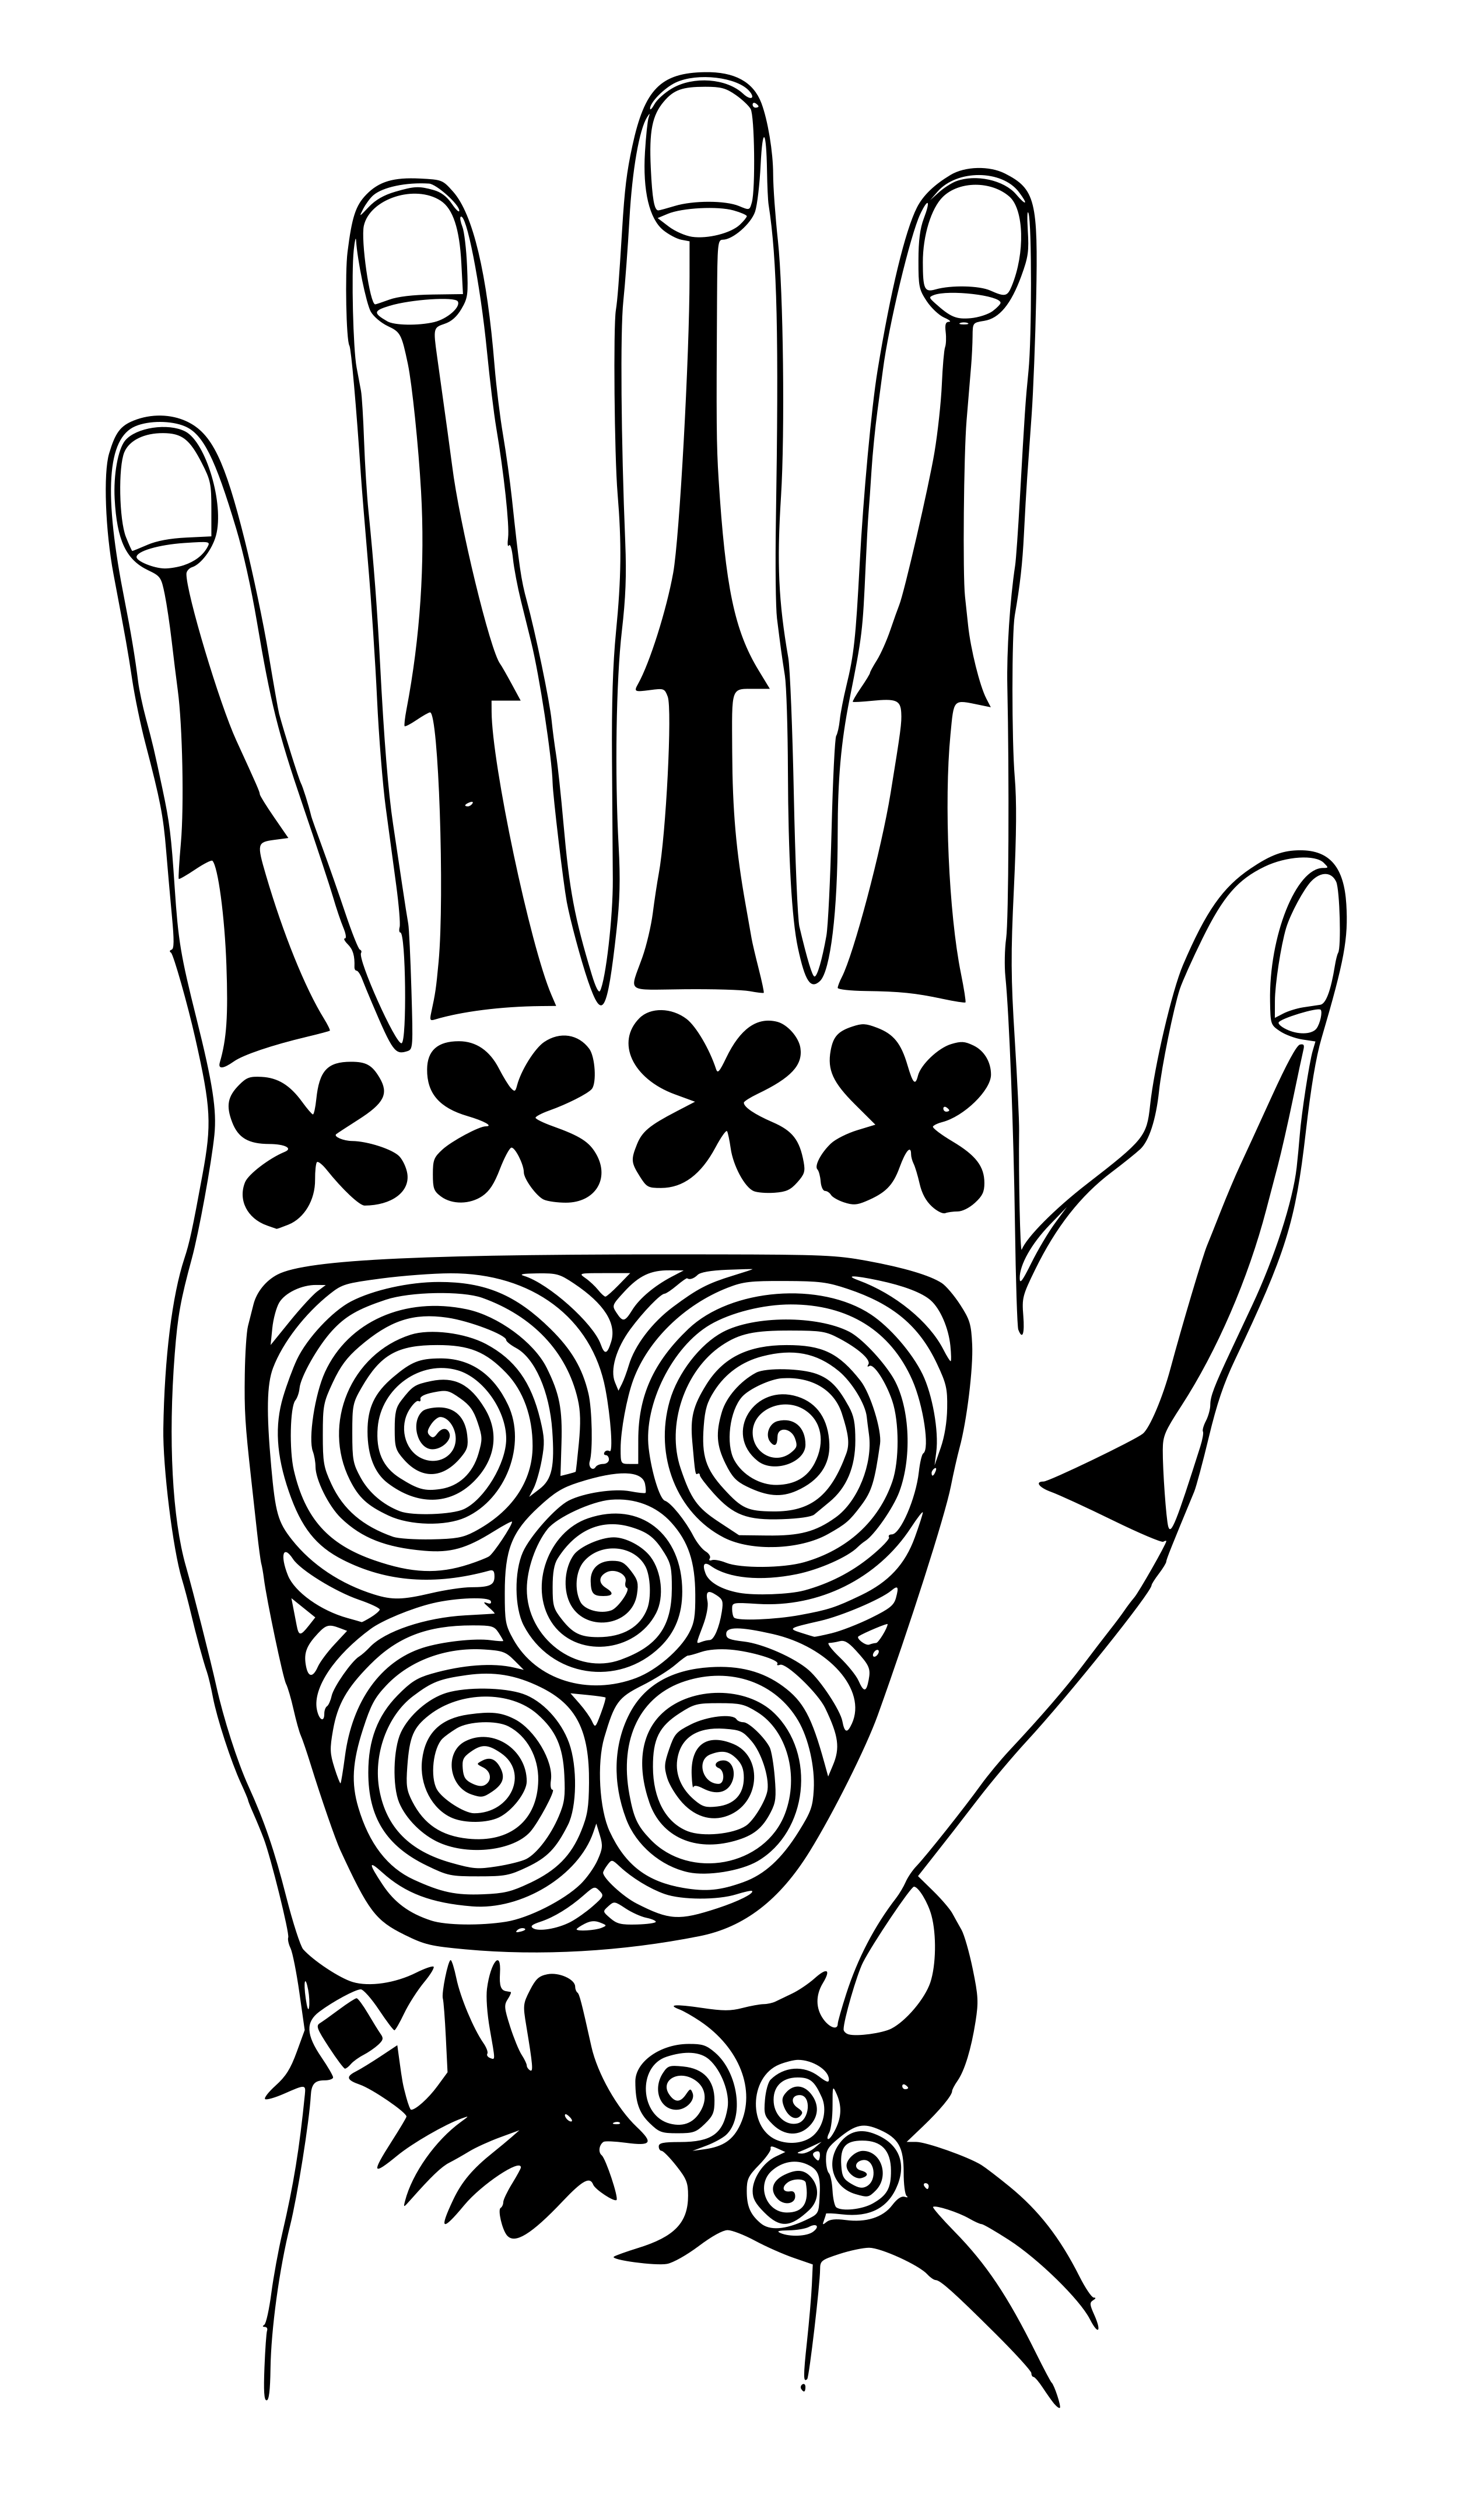 <?xml version="1.0" encoding="UTF-8" standalone="no"?>
<!-- Created with Inkscape (http://www.inkscape.org/) -->

<svg
   width="131.49mm"
   height="225.297mm"
   viewBox="0 0 131.49 225.297"
   version="1.1"
   id="svg5"
   xml:space="preserve"
   inkscape:version="1.2.2 (b0a8486, 2022-12-01)"
   sodipodi:docname="Hajichi-pdwiki.svg"
   xmlns:inkscape="http://www.inkscape.org/namespaces/inkscape"
   xmlns:sodipodi="http://sodipodi.sourceforge.net/DTD/sodipodi-0.dtd"
   xmlns="http://www.w3.org/2000/svg"
   xmlns:svg="http://www.w3.org/2000/svg"
   xmlns:rdf="http://www.w3.org/1999/02/22-rdf-syntax-ns#"
   xmlns:cc="http://creativecommons.org/ns#"
   xmlns:dc="http://purl.org/dc/elements/1.1/"><sodipodi:namedview
     id="namedview7"
     pagecolor="#ffffff"
     bordercolor="#000000"
     borderopacity="0.25"
     inkscape:showpageshadow="2"
     inkscape:pageopacity="0.0"
     inkscape:pagecheckerboard="0"
     inkscape:deskcolor="#d1d1d1"
     inkscape:document-units="mm"
     showgrid="false"
     inkscape:zoom="0.66"
     inkscape:cx="449.24242"
     inkscape:cy="605.30303"
     inkscape:window-width="1652"
     inkscape:window-height="1099"
     inkscape:window-x="0"
     inkscape:window-y="25"
     inkscape:window-maximized="0"
     inkscape:current-layer="layer1" /><defs
     id="defs2" /><g
     inkscape:label="Layer 1"
     inkscape:groupmode="layer"
     id="layer1"
     transform="translate(56.53,113.206)"><path
       style="fill:#000000;stroke-width:0.265"
       d="m 38.562,103.471 c -0.213,-0.256 -0.678,-0.91 -1.035,-1.455 -0.356,-0.545 -0.737,-0.991 -0.846,-0.992 -0.109,-0.001 -0.198,-0.155 -0.198,-0.343 0,-0.187 -1.459,-1.791 -3.241,-3.563 -3.702,-3.681 -4.971,-4.817 -5.383,-4.823 -0.159,-0.002 -0.497,-0.233 -0.75,-0.513 -0.752,-0.831 -4.191,-2.402 -5.258,-2.402 -0.532,0 -1.743,0.255 -2.692,0.566 -1.631,0.535 -1.726,0.611 -1.729,1.389 -0.005,1.347 -0.987,9.706 -1.16,9.879 -0.361,0.361 -0.364,-0.216 -0.023,-3.368 0.197,-1.819 0.396,-4.129 0.441,-5.133 l 0.083,-1.827 -1.72,-0.593 c -0.946,-0.326 -2.517,-1.022 -3.491,-1.547 -0.974,-0.525 -2.084,-0.954 -2.467,-0.954 -0.431,0 -1.419,0.544 -2.598,1.431 -1.081,0.813 -2.316,1.509 -2.861,1.611 -1.036,0.194 -5.153,-0.361 -4.803,-0.648 0.117,-0.096 1.106,-0.451 2.197,-0.789 3.29,-1.019 4.498,-2.287 4.498,-4.722 0,-1.158 -0.14,-1.512 -1.064,-2.681 -0.585,-0.741 -1.181,-1.347 -1.323,-1.347 -0.142,0 -0.258,-0.179 -0.258,-0.397 0,-0.316 0.39,-0.397 1.918,-0.398 2.863,-0.002 3.901,-0.747 4.288,-3.081 0.22,-1.33 -0.567,-3.396 -1.661,-4.358 -0.807,-0.71 -2.172,-0.797 -3.843,-0.246 -2.648,0.874 -2.417,5.334 0.311,6.027 1.271,0.323 2.234,-0.111 2.837,-1.277 0.564,-1.091 0.295,-2.137 -0.701,-2.725 -1.458,-0.861 -3.061,0.152 -2.195,1.388 0.512,0.731 0.995,0.723 1.503,-0.025 0.371,-0.546 0.42,-0.556 0.594,-0.122 0.26,0.651 -0.572,1.512 -1.463,1.512 -1.488,0 -2.165,-1.858 -1.208,-3.318 0.43,-0.656 0.576,-0.703 1.814,-0.584 1.854,0.178 2.833,1.236 2.833,3.06 0,1.086 -0.125,1.388 -0.872,2.112 -0.784,0.76 -1.033,0.846 -2.455,0.846 -1.449,0 -1.663,-0.078 -2.532,-0.922 -0.947,-0.92 -1.275,-1.877 -1.281,-3.739 -0.006,-1.773 2.252,-3.373 4.785,-3.39 1.268,-0.009 1.613,0.103 2.404,0.779 2.104,1.799 2.652,5.91 0.989,7.428 -0.304,0.278 -1.109,0.714 -1.787,0.969 l -1.234,0.464 1.058,-0.144 c 1.721,-0.234 2.62,-0.853 3.258,-2.244 1.412,-3.079 -0.073,-6.9 -3.611,-9.287 -0.664,-0.448 -1.498,-0.926 -1.853,-1.061 -1.18,-0.449 -0.415,-0.508 1.977,-0.154 1.937,0.287 2.602,0.288 3.678,0.009 0.722,-0.187 1.583,-0.343 1.912,-0.346 0.329,-0.003 0.806,-0.107 1.058,-0.231 0.253,-0.124 0.934,-0.452 1.515,-0.728 0.581,-0.276 1.493,-0.894 2.028,-1.373 1.124,-1.006 1.485,-0.795 0.739,0.433 -0.666,1.096 -0.655,2.277 0.032,3.241 0.558,0.784 1.304,1.034 1.306,0.438 7.94e-4,-0.182 0.347,-1.402 0.768,-2.712 1.026,-3.185 2.547,-6.105 4.495,-8.626 0.293,-0.379 0.682,-1.034 0.865,-1.455 0.183,-0.422 0.62,-1.064 0.971,-1.428 0.847,-0.879 4.387,-5.337 5.797,-7.299 0.618,-0.86 1.793,-2.279 2.61,-3.152 2.887,-3.085 5.04,-5.58 6.597,-7.649 0.867,-1.151 1.961,-2.58 2.433,-3.175 0.472,-0.595 1.059,-1.38 1.306,-1.744 0.246,-0.364 0.652,-0.9 0.901,-1.191 0.426,-0.497 2.889,-4.824 2.889,-5.075 0,-0.064 -0.121,-0.041 -0.27,0.051 -0.148,0.092 -2.202,-0.779 -4.564,-1.935 -2.362,-1.156 -4.861,-2.306 -5.553,-2.555 -1.098,-0.395 -1.492,-0.937 -0.682,-0.937 0.493,0 8.219,-3.72 8.952,-4.311 0.62,-0.499 1.792,-3.261 2.493,-5.876 1.034,-3.855 2.931,-10.228 3.308,-11.112 0.124,-0.291 0.671,-1.66 1.215,-3.043 0.544,-1.382 1.325,-3.228 1.734,-4.101 0.41,-0.873 1.695,-3.671 2.856,-6.218 1.389,-3.045 2.267,-4.662 2.565,-4.723 0.356,-0.073 0.42,0.04 0.299,0.529 -0.085,0.342 -0.512,2.348 -0.95,4.458 -0.438,2.11 -1.04,4.759 -1.337,5.887 -0.298,1.128 -0.767,2.914 -1.042,3.969 -1.625,6.231 -4.459,12.783 -7.663,17.718 -1.504,2.317 -1.671,2.709 -1.68,3.969 -0.014,1.761 0.308,6.266 0.494,6.912 0.241,0.836 0.719,-0.355 2.888,-7.201 0.202,-0.637 0.31,-1.249 0.241,-1.362 -0.069,-0.112 0.051,-0.544 0.268,-0.959 0.217,-0.415 0.395,-1.068 0.395,-1.45 0.002,-0.759 0.339,-1.646 1.849,-4.861 0.547,-1.164 1.413,-3.01 1.926,-4.101 2.024,-4.307 3.677,-9.425 4.015,-12.435 0.09,-0.8 0.215,-2.11 0.277,-2.91 0.152,-1.941 0.858,-6.536 1.167,-7.594 l 0.248,-0.847 -1.175,-0.176 c -0.647,-0.097 -1.559,-0.435 -2.028,-0.752 -0.836,-0.564 -0.854,-0.619 -0.889,-2.699 -0.101,-5.859 2.349,-12.009 4.782,-12.009 0.502,0 0.505,-0.022 0.063,-0.463 -0.767,-0.766 -3.392,-0.597 -5.338,0.343 -2.432,1.175 -3.723,2.668 -5.599,6.472 -0.897,1.818 -1.817,3.87 -2.046,4.56 -0.549,1.653 -1.645,7.028 -1.875,9.197 -0.271,2.552 -0.897,4.492 -1.689,5.231 -0.383,0.358 -1.554,1.298 -2.601,2.088 -2.78,2.098 -5.011,4.942 -6.883,8.772 -1.14,2.333 -1.197,2.556 -1.068,4.167 0.131,1.632 -0.079,2.212 -0.451,1.243 -0.097,-0.252 -0.231,-4.449 -0.299,-9.327 -0.121,-8.707 -0.521,-19.099 -0.866,-22.494 -0.096,-0.946 -0.065,-2.494 0.068,-3.44 0.227,-1.602 0.288,-14.598 0.107,-22.754 -0.068,-3.088 0.237,-7.795 0.706,-10.862 0.077,-0.502 0.266,-3.174 0.421,-5.939 0.444,-7.923 0.506,-8.837 0.781,-11.586 0.3,-2.991 0.304,-13.231 0.005,-14.211 -0.111,-0.364 -0.142,0.318 -0.068,1.516 0.116,1.901 0.043,2.424 -0.575,4.117 -0.934,2.562 -1.991,3.84 -3.355,4.058 -1.033,0.165 -1.039,0.173 -1.049,1.389 -0.005,0.673 -0.064,1.878 -0.131,2.678 -0.067,0.8 -0.25,3.003 -0.408,4.895 -0.258,3.101 -0.355,13.897 -0.143,15.875 0.047,0.437 0.174,1.621 0.282,2.631 0.229,2.136 1.052,5.439 1.638,6.572 l 0.407,0.787 -1.017,-0.209 c -2.417,-0.497 -2.305,-0.61 -2.621,2.655 -0.592,6.123 -0.153,16.131 0.945,21.552 0.279,1.376 0.461,2.547 0.406,2.602 -0.056,0.056 -0.974,-0.086 -2.04,-0.314 -2.478,-0.53 -3.867,-0.672 -6.972,-0.712 -1.38,-0.018 -2.508,-0.145 -2.508,-0.283 0,-0.138 0.167,-0.574 0.371,-0.969 1.07,-2.069 3.572,-11.503 4.398,-16.586 0.923,-5.677 1.011,-6.338 0.959,-7.251 -0.063,-1.119 -0.472,-1.285 -2.634,-1.066 -0.902,0.091 -1.681,0.133 -1.731,0.093 -0.05,-0.04 0.277,-0.609 0.728,-1.264 0.451,-0.655 0.819,-1.261 0.819,-1.347 0,-0.086 0.28,-0.6 0.622,-1.143 0.342,-0.543 0.886,-1.761 1.208,-2.707 0.322,-0.946 0.683,-1.958 0.801,-2.249 0.455,-1.119 2.677,-10.736 3.188,-13.799 0.295,-1.769 0.593,-4.523 0.662,-6.121 0.069,-1.598 0.2,-3.098 0.29,-3.334 0.091,-0.236 0.116,-0.845 0.057,-1.354 -0.082,-0.702 -0.009,-0.927 0.302,-0.935 0.225,-0.006 0.031,-0.175 -0.433,-0.377 -0.464,-0.202 -1.178,-0.873 -1.587,-1.492 -0.687,-1.039 -0.744,-1.32 -0.74,-3.658 0.003,-1.813 0.143,-2.895 0.491,-3.806 0.62,-1.621 0.399,-1.893 -0.319,-0.395 -0.892,1.86 -2.877,10.142 -3.381,14.103 -0.074,0.582 -0.297,2.249 -0.495,3.704 -0.198,1.455 -0.435,3.836 -0.526,5.292 -0.091,1.455 -0.212,3.182 -0.269,3.836 -0.056,0.655 -0.174,2.798 -0.262,4.763 -0.266,5.978 -0.303,6.285 -1.45,12.039 -0.772,3.873 -1.07,7.24 -1.071,12.094 -2.64e-4,7.04 -0.656,12.463 -1.612,13.328 -0.839,0.76 -1.328,0.015 -1.978,-3.015 -0.553,-2.576 -0.872,-8.227 -0.899,-15.925 -0.014,-3.856 -0.137,-7.726 -0.274,-8.599 -0.278,-1.769 -0.399,-2.648 -0.711,-5.159 -0.118,-0.946 -0.162,-4.875 -0.1,-8.731 0.273,-16.739 0.114,-23.637 -0.66,-28.569 -0.057,-0.361 -0.12,-1.714 -0.14,-3.007 -0.061,-3.81 -0.399,-4.146 -0.575,-0.571 -0.086,1.746 -0.309,3.639 -0.496,4.206 -0.362,1.097 -2.017,2.54 -2.913,2.54 -0.459,0 -0.492,0.329 -0.522,5.226 -0.071,11.288 -0.054,13.274 0.14,16.338 0.62,9.776 1.433,13.669 3.601,17.238 l 1.021,1.68 h -1.285 c -2.274,0 -2.143,-0.354 -2.111,5.704 0.028,5.255 0.352,8.94 1.21,13.743 0.234,1.31 0.475,2.679 0.537,3.043 0.061,0.364 0.351,1.599 0.643,2.746 0.292,1.146 0.497,2.118 0.455,2.16 -0.042,0.042 -0.612,-0.025 -1.267,-0.148 -0.655,-0.123 -3.312,-0.202 -5.905,-0.175 -5.408,0.056 -4.946,0.41 -3.771,-2.892 0.368,-1.035 0.789,-2.821 0.936,-3.969 0.146,-1.147 0.388,-2.741 0.536,-3.541 0.658,-3.544 1.231,-14.864 0.809,-15.974 -0.28,-0.735 -0.334,-0.755 -1.606,-0.586 -1.397,0.185 -1.465,0.148 -1.059,-0.575 1.044,-1.86 2.556,-6.642 3.162,-10.001 0.563,-3.123 1.468,-19.534 1.473,-26.703 l 0.002,-3.171 -0.731,-0.136 c -0.402,-0.075 -1.132,-0.457 -1.622,-0.849 -1.28,-1.025 -1.881,-3.574 -1.668,-7.069 0.085,-1.402 0.23,-2.784 0.322,-3.071 0.147,-0.459 0.132,-0.468 -0.122,-0.075 -0.713,1.104 -1.351,4.767 -1.601,9.194 -0.143,2.538 -0.392,5.873 -0.553,7.411 -0.282,2.696 -0.203,12.465 0.177,21.776 0.118,2.904 0.039,4.936 -0.308,7.938 -0.519,4.475 -0.646,12.882 -0.292,19.38 0.165,3.031 0.118,4.844 -0.197,7.673 -0.832,7.468 -1.277,8.249 -2.563,4.497 -0.631,-1.84 -1.62,-5.519 -1.92,-7.143 -0.31,-1.675 -1.243,-9.531 -1.274,-10.716 -0.059,-2.291 -1.179,-9.636 -1.936,-12.7 -0.198,-0.8 -0.611,-2.464 -0.917,-3.698 -0.306,-1.234 -0.63,-2.938 -0.719,-3.788 -0.095,-0.909 -0.247,-1.407 -0.368,-1.211 -0.114,0.184 -0.147,-0.135 -0.075,-0.71 0.135,-1.064 -0.381,-5.846 -1.07,-9.908 -0.21,-1.237 -0.585,-4.333 -0.835,-6.879 -0.597,-6.09 -1.879,-12.613 -2.38,-12.112 -0.073,0.073 0.002,0.476 0.167,0.897 0.165,0.42 0.353,2.014 0.419,3.542 0.11,2.552 0.07,2.864 -0.498,3.836 -0.422,0.722 -0.91,1.155 -1.536,1.361 -1.003,0.331 -1.023,0.413 -0.679,2.872 0.826,5.9 1.239,8.906 1.367,9.922 0.653,5.223 3.433,16.679 4.333,17.859 0.111,0.146 0.572,0.949 1.025,1.786 l 0.823,1.521 h -1.314 -1.314 l 0.005,0.992 c 0.025,4.714 3.487,21.098 5.396,25.532 l 0.427,0.992 -1.393,0.014 c -3.576,0.037 -7.164,0.492 -9.555,1.214 -0.42,0.127 -0.466,0.04 -0.326,-0.606 0.386,-1.778 0.447,-2.201 0.67,-4.59 0.557,-5.98 -0.008,-22.49 -0.769,-22.49 -0.111,0 -0.649,0.304 -1.196,0.675 -0.547,0.371 -1.04,0.628 -1.097,0.572 -0.056,-0.056 0.021,-0.747 0.171,-1.534 1.229,-6.433 1.678,-13.159 1.311,-19.623 -0.232,-4.085 -0.814,-9.702 -1.19,-11.491 -0.564,-2.684 -0.668,-2.88 -1.797,-3.406 -0.609,-0.284 -1.3,-0.868 -1.547,-1.307 -0.407,-0.724 -1.217,-4.649 -1.325,-6.416 -0.024,-0.4 -0.119,-0.013 -0.211,0.86 -0.222,2.122 -0.057,8.929 0.257,10.583 0.138,0.728 0.317,1.68 0.397,2.117 0.08,0.437 0.205,2.461 0.276,4.498 0.071,2.037 0.251,4.895 0.399,6.35 0.475,4.669 0.795,8.877 1.047,13.758 0.351,6.814 0.733,11.531 1.168,14.42 0.208,1.382 0.573,3.823 0.811,5.424 0.238,1.601 0.49,3.208 0.56,3.572 0.07,0.364 0.199,3.059 0.286,5.989 0.153,5.168 0.142,5.333 -0.372,5.496 -1.099,0.349 -1.309,0.063 -3.184,-4.342 -0.341,-0.8 -0.745,-1.783 -0.898,-2.183 -0.153,-0.4 -0.373,-0.728 -0.488,-0.728 -0.115,0 -0.204,-0.149 -0.197,-0.331 0.038,-1.015 -0.127,-1.577 -0.6,-2.051 -0.291,-0.291 -0.409,-0.529 -0.261,-0.529 0.155,0 0.092,-0.419 -0.148,-0.992 -0.229,-0.546 -0.64,-1.766 -0.914,-2.712 -0.274,-0.946 -1.515,-4.708 -2.759,-8.361 -2.218,-6.515 -2.88,-9.165 -4.12,-16.51 -0.507,-3 -1.226,-6.233 -1.855,-8.334 -1.921,-6.419 -2.999,-8.563 -4.652,-9.254 -1.231,-0.514 -3.211,-0.517 -4.435,-0.006 -2.586,1.081 -2.897,6.055 -0.981,15.709 0.548,2.76 0.958,5.226 1.216,7.308 0.09,0.728 0.405,2.216 0.699,3.307 0.614,2.275 0.76,2.895 1.492,6.35 0.657,3.1 0.791,4.174 1.107,8.917 0.321,4.803 0.533,6.076 1.963,11.787 1.47,5.87 1.841,8.281 1.617,10.5 -0.256,2.531 -1.406,8.833 -2.031,11.129 -1.022,3.758 -1.276,5.169 -1.544,8.599 -0.602,7.713 -0.224,14.875 1.015,19.182 0.627,2.18 2.237,8.521 2.722,10.716 0.651,2.95 1.911,6.878 2.905,9.058 1.455,3.191 2.346,5.799 3.414,9.986 0.593,2.325 1.281,4.454 1.528,4.732 0.915,1.027 3.284,2.593 4.455,2.945 1.502,0.452 3.848,0.108 5.739,-0.842 0.703,-0.353 1.398,-0.601 1.546,-0.552 0.147,0.049 -0.224,0.681 -0.825,1.404 -0.601,0.723 -1.415,1.993 -1.81,2.823 -0.395,0.829 -0.789,1.514 -0.877,1.521 -0.088,0.007 -0.714,-0.82 -1.391,-1.839 -0.677,-1.019 -1.416,-1.852 -1.642,-1.852 -0.485,0 -2.538,1.107 -3.753,2.024 -1.237,0.934 -1.182,2.07 0.198,4.093 0.582,0.853 1.058,1.671 1.058,1.818 0,0.147 -0.35,0.268 -0.778,0.268 -0.878,0 -1.179,0.336 -1.236,1.383 -0.126,2.28 -1.208,9.077 -1.866,11.714 -0.971,3.894 -1.717,9.336 -1.768,12.898 -0.028,1.977 -0.135,2.844 -0.351,2.844 -0.226,2.6e-4 -0.279,-0.807 -0.192,-2.976 0.065,-1.637 0.171,-3.125 0.236,-3.307 0.065,-0.182 -0.027,-0.333 -0.204,-0.335 -0.216,-0.003 -0.23,-0.068 -0.041,-0.198 0.155,-0.107 0.437,-1.385 0.627,-2.84 0.19,-1.455 0.637,-3.896 0.993,-5.424 1.024,-4.401 1.535,-7.54 2.035,-12.502 0.09,-0.889 0.022,-0.892 -1.84,-0.068 -0.82,0.363 -1.604,0.59 -1.741,0.505 -0.137,-0.085 0.286,-0.635 0.94,-1.224 0.927,-0.833 1.348,-1.504 1.907,-3.035 l 0.717,-1.966 -0.477,-3.357 c -0.262,-1.846 -0.622,-3.655 -0.799,-4.019 -0.177,-0.364 -0.271,-0.802 -0.21,-0.974 0.129,-0.359 -1.566,-7.199 -2.2,-8.881 -0.233,-0.619 -0.649,-1.63 -0.924,-2.247 -0.275,-0.617 -0.5,-1.179 -0.5,-1.25 0,-0.07 -0.289,-0.756 -0.643,-1.524 -0.887,-1.926 -2.162,-5.838 -2.525,-7.746 -0.166,-0.873 -0.404,-1.885 -0.53,-2.249 -0.349,-1.009 -0.993,-3.373 -1.46,-5.352 -0.231,-0.979 -0.593,-2.348 -0.806,-3.043 -0.806,-2.637 -1.73,-10.117 -1.676,-13.566 0.1,-6.385 0.796,-12.003 1.901,-15.346 0.461,-1.395 0.709,-2.54 1.63,-7.541 0.845,-4.584 0.771,-5.99 -0.651,-12.303 -0.681,-3.025 -1.97,-7.565 -2.188,-7.707 -0.154,-0.1 -0.134,-0.207 0.052,-0.269 0.231,-0.077 0.239,-0.826 0.033,-3.009 -0.151,-1.598 -0.388,-4.281 -0.526,-5.961 -0.255,-3.11 -0.522,-4.482 -1.874,-9.645 -0.419,-1.601 -0.95,-4.161 -1.18,-5.689 -0.404,-2.683 -0.549,-3.503 -1.687,-9.525 -0.739,-3.909 -0.93,-9.107 -0.401,-10.887 0.56,-1.886 1.013,-2.492 2.221,-2.976 1.564,-0.626 3.36,-0.594 4.797,0.086 2.245,1.063 3.401,3.436 5.224,10.734 0.727,2.91 1.688,7.494 2.135,10.186 0.447,2.692 0.878,5.133 0.957,5.424 0.473,1.741 1.775,5.888 1.963,6.249 0.185,0.356 0.69,1.967 0.944,3.012 0.035,0.146 0.501,1.455 1.035,2.91 0.534,1.455 1.45,4.075 2.036,5.821 0.586,1.746 1.172,3.215 1.303,3.264 0.131,0.049 0.182,0.181 0.112,0.293 -0.338,0.548 3.145,8.313 3.653,8.143 0.492,-0.165 0.38,-9.979 -0.113,-9.979 -0.106,0 -0.134,-0.224 -0.063,-0.497 0.071,-0.273 -0.068,-1.97 -0.311,-3.77 -0.242,-1.8 -0.666,-4.94 -0.941,-6.978 -0.275,-2.037 -0.628,-6.443 -0.785,-9.79 -0.156,-3.347 -0.519,-8.824 -0.806,-12.171 -0.287,-3.347 -0.578,-6.919 -0.646,-7.938 -0.423,-6.311 -0.884,-11.496 -1.045,-11.756 -0.285,-0.462 -0.405,-6.542 -0.166,-8.437 0.399,-3.167 0.732,-4.183 1.693,-5.173 1.147,-1.181 2.444,-1.565 4.87,-1.443 1.958,0.099 2.018,0.123 2.959,1.183 1.794,2.021 3.06,7.34 3.738,15.705 0.148,1.819 0.492,4.617 0.765,6.218 0.273,1.601 0.63,4.161 0.794,5.689 0.671,6.276 0.831,7.373 1.348,9.266 0.776,2.839 2.068,9.065 2.242,10.809 0.082,0.819 0.264,2.203 0.404,3.076 0.14,0.873 0.44,3.671 0.665,6.218 0.53,5.984 0.994,8.455 2.553,13.594 0.348,1.146 0.623,1.685 0.744,1.455 0.512,-0.976 1.168,-6.69 1.15,-10.023 -0.011,-1.965 -0.044,-6.846 -0.074,-10.848 -0.037,-5.021 0.075,-8.581 0.361,-11.486 0.479,-4.854 0.515,-7.991 0.142,-12.459 -0.287,-3.447 -0.394,-15.058 -0.153,-16.545 0.142,-0.876 0.276,-2.59 0.565,-7.268 0.227,-3.667 0.408,-5.153 0.916,-7.504 1.108,-5.135 2.552,-6.606 6.545,-6.67 2.694,-0.043 4.372,0.876 5.098,2.791 0.581,1.533 1.06,4.432 1.06,6.416 0,1.105 0.195,3.806 0.432,6.002 0.485,4.482 0.639,17.309 0.276,23.043 -0.382,6.035 -0.227,9.443 0.661,14.552 0.152,0.873 0.375,6.41 0.496,12.303 0.121,5.894 0.347,11.251 0.503,11.906 0.711,2.996 1.167,4.498 1.365,4.498 0.245,0 0.681,-1.496 1.069,-3.673 0.146,-0.818 0.356,-5.129 0.468,-9.58 0.111,-4.451 0.298,-8.248 0.416,-8.439 0.117,-0.19 0.263,-0.834 0.323,-1.432 0.06,-0.598 0.327,-1.979 0.593,-3.071 0.687,-2.819 0.842,-4.234 1.201,-10.98 0.33,-6.194 1.057,-14.051 1.615,-17.463 1.167,-7.129 2.491,-12.598 3.555,-14.684 0.55,-1.077 1.545,-2.039 3.034,-2.931 1.299,-0.778 3.496,-0.833 4.895,-0.123 2.74,1.39 3.004,2.444 2.819,11.251 -0.078,3.713 -0.261,8.418 -0.406,10.456 -0.145,2.037 -0.327,4.597 -0.404,5.689 -0.077,1.091 -0.207,3.354 -0.289,5.027 -0.134,2.743 -0.353,4.685 -0.832,7.408 -0.276,1.565 -0.277,11.334 -0.003,14.552 0.183,2.141 0.161,5.12 -0.074,10.054 -0.287,6.027 -0.276,7.94 0.079,13.626 0.227,3.638 0.403,7.329 0.391,8.202 -0.055,4.046 0.098,11.073 0.234,10.728 0.442,-1.123 2.986,-3.683 5.892,-5.931 5.127,-3.965 5.391,-4.292 5.682,-7.046 0.368,-3.475 1.987,-10.385 2.972,-12.685 2.086,-4.867 3.583,-7 6.107,-8.702 1.827,-1.231 2.93,-1.633 4.486,-1.633 2.636,0 3.931,1.521 4.134,4.855 0.189,3.105 -0.174,5.068 -2.232,12.078 -0.504,1.717 -0.957,4.417 -1.428,8.518 -0.93,8.088 -1.769,10.781 -6.372,20.454 -1.031,2.167 -1.637,3.958 -2.371,7.011 -0.542,2.256 -1.134,4.458 -1.315,4.895 -1.994,4.802 -2.52,6.117 -2.52,6.302 2.4e-4,0.119 -0.297,0.606 -0.661,1.083 -0.364,0.477 -0.661,0.944 -0.661,1.038 0,0.627 -7.508,10.001 -11.266,14.066 -1.211,1.31 -3.164,3.631 -4.341,5.159 -2.148,2.79 -2.509,3.254 -4.423,5.682 l -1.038,1.317 1.36,1.329 c 0.748,0.731 1.529,1.642 1.736,2.023 0.207,0.382 0.579,1.05 0.827,1.484 0.248,0.434 0.704,2.027 1.015,3.539 0.502,2.444 0.529,2.97 0.252,4.734 -0.389,2.473 -0.981,4.418 -1.621,5.333 -0.271,0.386 -0.492,0.807 -0.492,0.935 0,0.388 -1.108,1.725 -2.645,3.191 l -1.456,1.389 0.868,1e-4 c 0.893,10e-5 4.701,1.349 5.878,2.082 0.364,0.227 1.504,1.1 2.533,1.94 2.641,2.156 4.544,4.601 6.31,8.107 0.525,1.042 1.101,1.896 1.281,1.898 0.223,0.003 0.206,0.081 -0.053,0.244 -0.326,0.206 -0.312,0.391 0.096,1.296 0.701,1.555 0.374,1.902 -0.387,0.409 -0.9,-1.767 -4.64,-5.426 -7.299,-7.141 -1.216,-0.785 -2.325,-1.427 -2.464,-1.427 -0.139,0 -0.646,-0.228 -1.127,-0.507 -0.975,-0.565 -3.06,-1.233 -3.251,-1.043 -0.068,0.068 0.804,1.069 1.937,2.225 2.859,2.917 4.78,5.782 7.353,10.966 0.686,1.382 1.317,2.573 1.401,2.646 0.238,0.205 0.875,2.142 0.747,2.27 -0.063,0.063 -0.288,-0.095 -0.501,-0.351 z M 16.787,87.947 c 0.645,-0.472 0.347,-0.825 -0.372,-0.44 -0.294,0.157 -1.108,0.294 -1.809,0.305 -0.955,0.014 -1.142,0.075 -0.745,0.246 0.834,0.358 2.363,0.3 2.926,-0.111 z m -0.677,-1.049 c 1.176,-0.553 1.192,-0.578 1.272,-2.001 0.114,-2.001 -0.077,-2.535 -1.071,-3.006 -1.052,-0.498 -2.268,-0.294 -3.226,0.543 -1.441,1.258 -0.541,3.772 1.351,3.772 1.477,0 2.03,-0.87 1.704,-2.681 -0.068,-0.378 -1.091,-0.409 -1.605,-0.05 -0.611,0.428 -0.484,0.933 0.206,0.82 0.291,-0.048 0.443,0.108 0.443,0.456 0,0.68 -0.972,0.843 -1.555,0.26 -0.767,-0.767 -0.541,-1.65 0.562,-2.192 1.165,-0.572 1.877,-0.487 2.508,0.302 0.701,0.876 0.593,2.077 -0.259,2.871 -1.702,1.587 -2.613,1.636 -4.035,0.214 -0.814,-0.814 -1.058,-1.263 -1.058,-1.945 0,-1.133 0.963,-2.568 2.078,-3.097 l 0.869,-0.412 -0.691,-0.315 c -0.545,-0.248 -0.678,-0.245 -0.631,0.015 0.033,0.182 -0.438,0.841 -1.047,1.466 -0.97,0.994 -1.108,1.285 -1.108,2.333 0,1.391 0.317,2.131 1.249,2.918 0.811,0.685 2.211,0.591 4.043,-0.27 z m 3.621,-0.017 c 1.847,0.245 3.362,-0.235 4.197,-1.329 0.456,-0.598 0.838,-0.854 1.132,-0.761 0.263,0.084 0.334,0.051 0.173,-0.082 -0.149,-0.123 -0.268,-1.062 -0.265,-2.087 0.007,-2.279 -0.463,-3.123 -2.157,-3.872 -1.461,-0.646 -2.162,-0.503 -3.698,0.756 -0.978,0.802 -1.151,1.088 -1.151,1.916 0,0.535 0.116,1.09 0.258,1.231 0.142,0.142 0.291,0.85 0.331,1.574 0.04,0.724 0.192,1.404 0.338,1.511 0.521,0.383 2.327,0.192 3.286,-0.347 1.302,-0.732 1.661,-1.379 1.648,-2.972 -0.014,-1.819 -0.853,-2.696 -2.581,-2.696 -1.526,0 -2.012,0.572 -1.903,2.236 0.067,1.008 0.2,1.248 0.924,1.67 0.641,0.373 0.97,0.426 1.357,0.22 1.037,-0.555 0.716,-2.574 -0.375,-2.363 -0.685,0.133 -0.777,0.764 -0.136,0.931 0.698,0.182 0.718,0.509 0.043,0.686 -0.547,0.143 -1.338,-0.526 -1.338,-1.131 0,-0.576 0.829,-1.323 1.467,-1.323 1.686,0 2.433,2.306 1.159,3.58 -0.62,0.62 -0.715,0.637 -1.809,0.32 -1.967,-0.569 -2.713,-2.712 -1.545,-4.436 0.77,-1.136 1.83,-1.499 3.087,-1.058 2.223,0.78 3.071,2.502 2.269,4.604 -0.806,2.111 -2.487,3.011 -5.061,2.708 -0.781,-0.092 -1.42,-0.116 -1.42,-0.054 0,0.062 -0.082,0.331 -0.182,0.598 -0.156,0.417 -0.123,0.437 0.24,0.142 0.29,-0.236 0.825,-0.29 1.71,-0.172 z m 7.492,-3.057 c 0,-0.146 -0.126,-0.265 -0.28,-0.265 -0.154,0 -0.207,0.119 -0.117,0.265 0.09,0.146 0.216,0.265 0.28,0.265 0.064,0 0.117,-0.119 0.117,-0.265 z m -9.881,-3.09 c -0.076,-0.076 -0.264,-0.06 -0.418,0.035 -0.191,0.118 -0.175,0.286 0.049,0.53 0.274,0.298 0.343,0.293 0.418,-0.035 0.049,-0.215 0.027,-0.454 -0.049,-0.53 z m -0.401,-0.363 0.625,-0.542 -0.794,0.374 c -0.437,0.206 -0.972,0.44 -1.191,0.521 -0.272,0.101 -0.219,0.154 0.169,0.169 0.311,0.011 0.847,-0.223 1.191,-0.521 z m -0.1,-1.126 c 0.896,-0.819 1.229,-2.341 0.746,-3.416 -0.662,-1.474 -1.054,-1.796 -2.188,-1.796 -1.435,0 -2.268,0.874 -2.151,2.259 0.104,1.229 1.137,2.133 2.148,1.879 1.109,-0.278 1.283,-2.55 0.195,-2.55 -0.732,0 -0.849,0.698 -0.192,1.144 0.472,0.321 0.517,0.457 0.241,0.743 -0.446,0.462 -1.162,0.025 -1.496,-0.914 -0.193,-0.541 -0.14,-0.81 0.239,-1.229 0.669,-0.739 1.581,-0.674 2.237,0.16 0.73,0.928 0.693,1.98 -0.1,2.836 -0.934,1.008 -2.302,0.965 -3.372,-0.105 -0.739,-0.739 -0.796,-0.922 -0.688,-2.221 0.065,-0.779 0.29,-1.588 0.5,-1.799 1.207,-1.207 3.009,-1.332 4.358,-0.303 0.698,0.532 0.908,0.598 0.908,0.283 0,-0.843 -1.462,-1.77 -2.79,-1.77 -0.351,0 -1.099,0.184 -1.661,0.409 -2.807,1.123 -2.859,5.959 -0.074,6.885 1.131,0.376 2.404,0.175 3.138,-0.495 z m 1.999,-0.59 c 0.531,-1.113 0.551,-2.085 0.066,-3.166 -0.339,-0.756 -0.356,-0.705 -0.353,1.083 0.001,1.032 -0.135,2.134 -0.303,2.447 -0.168,0.314 -0.204,0.571 -0.081,0.571 0.124,0 0.426,-0.421 0.671,-0.935 z m 6.531,-3.68 c 0,-0.064 -0.119,-0.19 -0.265,-0.28 -0.146,-0.09 -0.265,-0.037 -0.265,0.117 0,0.154 0.119,0.28 0.265,0.28 0.146,0 0.265,-0.052 0.265,-0.117 z m -1.503,-5.351 c 1.316,-0.68 3.015,-2.693 3.502,-4.147 0.52,-1.553 0.567,-4.326 0.104,-6.046 -0.318,-1.182 -1.177,-2.595 -1.577,-2.595 -0.285,0 -3.757,5.16 -4.606,6.844 -0.556,1.104 -1.741,5.2 -1.741,6.019 0,0.18 0.208,0.384 0.463,0.453 0.755,0.205 3.045,-0.109 3.855,-0.527 z m -52.599,-3.457 c -0.27,-1.438 -0.453,-0.824 -0.226,0.758 0.124,0.868 0.241,1.175 0.301,0.79 0.054,-0.346 0.02,-1.043 -0.075,-1.548 z m 67.343,-69.127 1.072,-1.455 -1.549,1.606 c -1.647,1.708 -2.716,3.608 -2.703,4.808 0.006,0.572 0.236,0.271 1.058,-1.386 0.577,-1.164 1.532,-2.772 2.122,-3.572 z M 62.216,-20.528 c 0.321,-0.463 0.539,-1.49 0.356,-1.673 -0.244,-0.244 -3.673,0.799 -3.789,1.152 -0.054,0.164 0.353,0.482 0.905,0.707 1.024,0.418 2.167,0.334 2.527,-0.186 z m -1.221,-1.888 c 0.561,-0.087 1.253,-0.19 1.538,-0.23 0.515,-0.071 0.957,-1.256 1.33,-3.561 0.079,-0.49 0.208,-0.995 0.287,-1.122 0.29,-0.469 0.148,-5.694 -0.174,-6.4 -0.414,-0.908 -1.357,-0.945 -2.216,-0.087 -0.679,0.679 -1.922,2.979 -2.304,4.264 -0.467,1.568 -1.003,5.057 -1.008,6.558 l -0.005,1.528 0.766,-0.396 c 0.421,-0.218 1.225,-0.467 1.786,-0.554 z m -74.917,-18.375 c 0.093,-0.15 -0.014,-0.194 -0.249,-0.104 -0.458,0.176 -0.542,0.366 -0.162,0.366 0.137,0 0.322,-0.118 0.411,-0.262 z m -3.462,-43.383 c 1.189,-0.276 2.443,-1.376 2.135,-1.873 -0.27,-0.437 -4.237,-0.176 -6.153,0.405 -1.461,0.443 -1.49,0.65 -0.192,1.4 0.634,0.366 2.777,0.401 4.209,0.069 z m 48.112,0.077 c -0.182,-0.073 -0.48,-0.073 -0.661,0 -0.182,0.073 -0.033,0.133 0.331,0.133 0.364,0 0.513,-0.06 0.331,-0.133 z m 2.269,-1.073 c 0.389,-0.291 0.708,-0.624 0.708,-0.741 0,-0.674 -4.71,-1.218 -6.032,-0.696 -0.44,0.174 -0.43,0.229 0.132,0.734 1.391,1.249 1.899,1.462 3.208,1.345 0.707,-0.063 1.592,-0.35 1.984,-0.642 z m -54.425,-1.028 c 0.748,-0.274 2.13,-0.438 3.905,-0.463 l 2.747,-0.039 -0.147,-2.778 c -0.165,-3.122 -0.754,-4.909 -1.858,-5.632 -2.303,-1.509 -6.378,-0.193 -6.933,2.239 -0.294,1.287 0.543,7.097 1.023,7.097 0.058,0 0.627,-0.191 1.263,-0.424 z m 56.142,-1.229 c 1.216,-2.95 1.112,-6.908 -0.212,-8.061 -1.64,-1.428 -4.517,-1.419 -5.994,0.019 -1.054,1.025 -1.816,3.51 -1.811,5.903 0.006,2.43 0.147,2.731 1.145,2.444 1.388,-0.399 3.932,-0.348 4.937,0.1 1.336,0.595 1.54,0.553 1.935,-0.404 z m -24.524,-5.521 c 0.346,-0.325 0.629,-0.673 0.629,-0.775 0,-0.101 -0.536,-0.334 -1.192,-0.518 -1.432,-0.401 -4.638,-0.235 -5.937,0.308 l -0.911,0.381 1.004,0.766 c 0.553,0.422 1.498,0.837 2.102,0.924 1.402,0.202 3.496,-0.326 4.305,-1.087 z m -31.081,-2.976 c 1.75,-0.507 2.135,-0.524 3.464,-0.155 0.674,0.187 1.203,0.587 1.654,1.251 0.365,0.536 0.663,0.81 0.663,0.608 0,-0.554 -2.057,-2.397 -2.723,-2.439 -2.067,-0.131 -4.191,0.317 -5.043,1.062 -0.27,0.236 -0.673,0.783 -0.897,1.215 -0.396,0.765 -0.383,0.761 0.49,-0.161 0.615,-0.65 1.366,-1.083 2.392,-1.381 z m 25.203,1.284 c 1.674,-0.508 4.587,-0.506 5.807,0.004 0.948,0.396 0.954,0.395 1.157,-0.331 0.333,-1.19 0.246,-7.8 -0.111,-8.421 -0.173,-0.302 -0.786,-0.875 -1.361,-1.273 -0.873,-0.605 -1.325,-0.725 -2.733,-0.725 -2.073,0 -2.845,0.277 -3.743,1.345 -1.044,1.241 -1.321,2.655 -1.167,5.964 0.13,2.792 0.316,3.84 0.683,3.834 0.094,-0.002 0.755,-0.18 1.469,-0.397 z m 31.041,-1.264 c -1.544,-2.024 -5.59,-2.037 -7.336,-0.024 l -0.66,0.762 0.793,-0.711 c 0.436,-0.391 1.128,-0.837 1.538,-0.992 1.767,-0.667 4.324,-0.111 5.421,1.179 0.93,1.093 1.117,0.93 0.245,-0.213 z M 4.077,-105.238 c 1.93,-1.131 4.93,-0.908 6.409,0.477 0.662,0.62 1.135,0.454 0.587,-0.206 -1.071,-1.291 -4.717,-1.724 -6.677,-0.794 -1.028,0.488 -2.318,1.804 -2.299,2.346 0.006,0.171 0.186,-0.013 0.401,-0.408 0.215,-0.395 0.925,-1.032 1.579,-1.416 z m 7.799,1.621 c 0,-0.064 -0.119,-0.19 -0.265,-0.28 -0.146,-0.09 -0.265,-0.037 -0.265,0.117 0,0.154 0.119,0.28 0.265,0.28 0.146,0 0.265,-0.052 0.265,-0.117 z m 3.848,205.716 c -0.084,-0.135 -0.031,-0.321 0.117,-0.412 0.148,-0.091 0.269,0.019 0.269,0.246 0,0.465 -0.159,0.533 -0.386,0.166 z M -10.818,88.256 c -0.433,-0.531 -0.839,-2.293 -0.567,-2.461 0.133,-0.083 0.243,-0.32 0.243,-0.527 0,-0.208 0.357,-0.958 0.794,-1.667 0.437,-0.71 0.794,-1.366 0.794,-1.459 0,-0.84 -3.558,1.529 -5.109,3.402 -2.001,2.416 -2.303,2.269 -0.998,-0.485 0.775,-1.636 1.758,-2.8 3.61,-4.276 0.548,-0.437 1.304,-1.064 1.68,-1.394 l 0.684,-0.6 -1.752,0.642 c -0.964,0.353 -2.214,0.923 -2.778,1.267 -0.564,0.344 -1.37,0.801 -1.792,1.016 -0.704,0.358 -1.611,1.225 -3.454,3.302 -0.689,0.776 -0.701,0.779 -0.534,0.132 0.633,-2.458 2.744,-5.443 5.019,-7.098 0.783,-0.57 0.784,-0.574 0.086,-0.325 -1.51,0.538 -4.433,2.223 -5.797,3.341 -2.278,1.869 -2.374,1.625 -0.506,-1.29 0.728,-1.136 1.323,-2.134 1.323,-2.22 0,-0.38 -3.095,-2.497 -4.212,-2.881 -1.185,-0.407 -1.278,-0.714 -0.359,-1.18 0.404,-0.204 1.411,-0.821 2.239,-1.37 l 1.505,-0.998 0.172,1.256 c 0.284,2.075 0.32,2.27 0.635,3.439 0.167,0.618 0.363,1.124 0.435,1.124 0.418,0 1.558,-1.022 2.362,-2.117 l 0.927,-1.263 -0.154,-3.139 c -0.085,-1.726 -0.206,-3.302 -0.269,-3.501 -0.144,-0.456 0.467,-3.474 0.703,-3.474 0.097,0 0.33,0.744 0.518,1.654 0.351,1.697 1.536,4.529 2.433,5.819 0.278,0.399 0.439,0.833 0.358,0.964 -0.081,0.131 0.03,0.307 0.248,0.39 0.484,0.186 0.485,0.291 -0.025,-2.61 -0.247,-1.404 -0.351,-2.901 -0.253,-3.649 0.316,-2.415 1.306,-3.588 1.17,-1.387 -0.07,1.145 0.078,1.56 0.584,1.629 0.133,0.018 0.305,0.048 0.381,0.066 0.076,0.018 -0.039,0.303 -0.255,0.634 -0.355,0.542 -0.336,0.783 0.198,2.468 0.326,1.027 0.798,2.181 1.049,2.565 0.251,0.384 0.457,0.814 0.457,0.956 0,0.142 0.132,0.34 0.293,0.439 0.311,0.192 0.258,-0.438 -0.34,-4.041 -0.302,-1.82 -0.287,-1.964 0.328,-3.167 0.531,-1.038 0.808,-1.294 1.571,-1.449 1.037,-0.212 2.514,0.443 2.514,1.114 0,0.21 0.091,0.45 0.202,0.532 0.184,0.137 0.362,0.825 1.264,4.877 0.535,2.403 2.321,5.566 4.085,7.233 1.538,1.453 1.334,1.742 -1.008,1.428 -0.962,-0.129 -1.854,-0.166 -1.982,-0.082 -0.408,0.268 -0.5,0.938 -0.167,1.211 0.368,0.301 1.539,3.828 1.338,4.03 -0.201,0.201 -1.939,-0.944 -2.109,-1.389 -0.288,-0.75 -0.966,-0.379 -2.744,1.499 -2.84,3.001 -4.345,3.919 -5.036,3.07 z m 10.187,-10.148 c -0.088,-0.088 -0.316,-0.097 -0.507,-0.021 -0.211,0.085 -0.148,0.147 0.16,0.16 0.279,0.011 0.435,-0.051 0.347,-0.139 z m -4.482,-0.475 c -0.188,-0.204 -0.383,-0.331 -0.434,-0.282 -0.157,0.149 0.241,0.652 0.516,0.652 0.143,0 0.106,-0.167 -0.082,-0.37 z m -21.745,-6.311 c -1.093,-1.678 -1.196,-1.951 -0.82,-2.183 0.236,-0.146 1.029,-0.711 1.762,-1.257 0.733,-0.546 1.428,-0.992 1.545,-0.992 0.117,0 0.581,0.625 1.032,1.389 0.45,0.764 0.965,1.593 1.143,1.843 0.268,0.376 0.229,0.542 -0.223,0.964 -0.301,0.28 -0.902,0.693 -1.335,0.917 -0.433,0.224 -0.943,0.594 -1.132,0.822 -0.189,0.228 -0.429,0.414 -0.533,0.414 -0.104,0 -0.751,-0.863 -1.438,-1.918 z m 12.332,-8.833 c -3.191,-0.295 -3.701,-0.417 -5.522,-1.316 -2.623,-1.296 -3.238,-2.107 -5.8,-7.644 -0.431,-0.933 -1.726,-4.674 -2.655,-7.673 -0.361,-1.164 -0.766,-2.355 -0.901,-2.646 -0.135,-0.291 -0.427,-1.341 -0.65,-2.333 -0.223,-0.992 -0.529,-2.037 -0.681,-2.321 -0.265,-0.494 -1.752,-7.571 -1.997,-9.501 -0.065,-0.509 -0.169,-1.105 -0.232,-1.323 -0.063,-0.218 -0.239,-1.528 -0.391,-2.91 -0.152,-1.382 -0.389,-3.526 -0.526,-4.763 -0.551,-4.959 -0.62,-6.087 -0.573,-9.38 0.027,-1.885 0.156,-3.849 0.287,-4.366 0.131,-0.516 0.355,-1.396 0.496,-1.956 0.281,-1.11 1.111,-2.141 2.165,-2.69 2.655,-1.382 13.387,-1.872 39.809,-1.817 9.314,0.019 10.615,0.076 13.361,0.581 3.343,0.615 5.682,1.311 6.744,2.006 0.379,0.248 1.128,1.13 1.663,1.959 0.87,1.346 0.985,1.729 1.075,3.575 0.103,2.104 -0.485,6.912 -1.138,9.309 -0.198,0.728 -0.553,2.295 -0.788,3.483 -0.524,2.646 -3.71,12.615 -6.591,20.62 -1.045,2.906 -4.01,8.833 -6.139,12.277 -2.709,4.38 -5.894,6.832 -9.917,7.633 -6.99,1.393 -14.415,1.813 -21.101,1.195 z m 5.271,-1.893 c -0.191,-0.064 -0.473,0.01 -0.627,0.164 -0.196,0.196 -0.093,0.231 0.347,0.116 0.358,-0.094 0.478,-0.213 0.28,-0.28 z m 4.155,-0.568 c 0.532,-0.274 1.444,-0.916 2.026,-1.428 0.997,-0.876 1.032,-0.957 0.611,-1.388 -0.424,-0.434 -0.499,-0.414 -1.408,0.385 -1.305,1.146 -2.703,2.001 -3.931,2.404 -0.76,0.25 -0.931,0.399 -0.661,0.579 0.494,0.331 2.187,0.053 3.363,-0.552 z m 2.82,0.521 c 0.503,-0.208 0.497,-0.231 -0.132,-0.479 -0.48,-0.189 -0.861,-0.159 -1.389,0.111 -0.4,0.204 -0.728,0.428 -0.728,0.497 0,0.204 1.674,0.107 2.249,-0.13 z m -8.599,-0.555 c 2.024,-0.326 5.193,-1.924 6.696,-3.376 0.554,-0.535 1.247,-1.509 1.54,-2.164 0.465,-1.04 0.492,-1.324 0.212,-2.249 l -0.32,-1.058 -0.271,0.794 c -1.334,3.902 -6.467,7.034 -10.932,6.671 -3.688,-0.299 -6.02,-1.18 -8.103,-3.059 -1.265,-1.142 -1.254,-0.833 0.041,1.115 1.067,1.605 2.397,2.583 4.391,3.229 1.303,0.422 4.449,0.468 6.747,0.097 z m 13.494,0.011 c 0,-0.106 -0.385,-0.27 -0.856,-0.364 -0.471,-0.094 -1.315,-0.475 -1.876,-0.846 -0.988,-0.654 -1.037,-0.66 -1.548,-0.198 -0.524,0.475 -0.523,0.481 0.18,1.086 0.596,0.513 0.975,0.601 2.403,0.562 0.932,-0.026 1.695,-0.134 1.695,-0.24 z m 5.554,-1.222 c 1.888,-0.617 3.341,-1.344 3.122,-1.563 -0.056,-0.056 -0.691,0.083 -1.412,0.308 -1.682,0.526 -4.936,0.511 -6.47,-0.03 -1.341,-0.473 -2.952,-1.457 -4.035,-2.466 -0.712,-0.664 -0.736,-0.667 -1.116,-0.165 -0.213,0.282 -0.392,0.598 -0.396,0.702 -0.021,0.482 1.798,2.162 3.01,2.781 2.976,1.52 3.819,1.569 7.297,0.433 z m -16.911,-2.278 c 2.416,-1.145 3.726,-2.47 4.623,-4.677 0.574,-1.413 0.691,-2.131 0.71,-4.361 0.04,-4.708 -1.137,-7.027 -4.372,-8.612 -2.26,-1.107 -4.211,-1.428 -6.633,-1.091 -2.471,0.344 -3.156,0.611 -4.859,1.896 -2.352,1.775 -3.625,5.326 -3.039,8.475 0.628,3.378 2.724,5.498 6.476,6.551 2.008,0.563 2.382,0.592 4.137,0.32 1.061,-0.165 2.246,-0.463 2.632,-0.663 0.963,-0.498 2.195,-2.116 2.929,-3.844 0.522,-1.23 0.596,-1.776 0.502,-3.723 -0.123,-2.578 -0.768,-4.027 -2.447,-5.501 -2.429,-2.132 -6.932,-2.089 -9.734,0.094 -1.437,1.119 -1.78,1.923 -1.979,4.628 -0.126,1.715 -0.064,2.155 0.438,3.14 1.061,2.079 2.612,3.12 5.025,3.373 3.822,0.4 6.287,-1.65 6.345,-5.274 0.033,-2.082 -1.017,-3.981 -2.679,-4.845 -1.099,-0.572 -3.608,-0.476 -4.682,0.178 -0.494,0.301 -1.068,0.717 -1.275,0.924 -0.843,0.843 -1.131,3.445 -0.505,4.573 0.485,0.875 2.482,2.155 3.362,2.155 3.334,0 4.969,-3.689 2.407,-5.43 -1.179,-0.801 -1.72,-0.821 -2.734,-0.099 -0.659,0.469 -0.77,0.709 -0.702,1.519 0.064,0.764 0.24,1.038 0.853,1.331 0.537,0.256 0.901,0.288 1.191,0.105 0.617,-0.389 0.507,-1.204 -0.209,-1.561 -0.619,-0.309 -0.62,-0.316 -0.085,-0.602 0.684,-0.366 1.209,-0.168 1.627,0.614 0.472,0.882 0.262,1.507 -0.731,2.176 -0.786,0.529 -0.966,0.554 -1.85,0.256 -2.078,-0.701 -2.46,-3.822 -0.586,-4.791 2.483,-1.284 5.559,0.71 5.559,3.603 0,0.983 -1.32,2.69 -2.52,3.26 -1.071,0.508 -3.031,0.532 -4.182,0.051 -1.836,-0.767 -3.001,-2.997 -2.736,-5.237 0.285,-2.404 1.656,-3.746 4.189,-4.101 2.039,-0.286 2.95,-0.194 4.152,0.419 1.817,0.927 3.529,3.806 3.278,5.512 -0.074,0.506 -0.011,0.857 0.154,0.857 0.3,0 -1.29,2.979 -2.027,3.798 -1.514,1.684 -5.478,2.158 -8.179,0.977 -1.541,-0.673 -3.021,-2.144 -3.634,-3.612 -0.621,-1.486 -0.537,-4.854 0.158,-6.332 0.728,-1.549 2.472,-3.065 4.099,-3.562 1.796,-0.549 5.192,-0.506 6.908,0.087 1.731,0.599 3.435,2.413 4.161,4.432 0.76,2.113 0.708,5.776 -0.106,7.386 -1.074,2.124 -1.862,2.937 -3.688,3.802 -1.596,0.756 -1.979,0.828 -4.394,0.828 -2.51,0 -2.749,-0.05 -4.663,-0.978 -3.65,-1.769 -5.259,-4.333 -5.259,-8.384 0,-2.912 0.834,-5.11 2.637,-6.947 1.193,-1.216 1.758,-1.576 3.051,-1.948 2.808,-0.806 5.542,-1.01 7.475,-0.556 l 0.861,0.202 -0.859,-0.859 c -0.77,-0.77 -1.05,-0.871 -2.718,-0.978 -3.418,-0.219 -6.694,0.983 -8.821,3.236 -1.06,1.123 -1.396,1.753 -2.105,3.948 -0.96,2.972 -1.072,4.858 -0.417,7.064 0.965,3.254 2.624,5.412 4.995,6.497 2.501,1.145 3.784,1.416 6.24,1.319 1.939,-0.077 2.555,-0.225 4.233,-1.02 z m 19.266,-0.082 c 1.901,-0.685 3.444,-2.097 4.973,-4.55 1.114,-1.787 1.273,-2.23 1.361,-3.777 0.115,-2.04 -0.465,-4.622 -1.396,-6.211 -2.031,-3.466 -6.1,-4.891 -10.199,-3.573 -4.052,1.303 -5.961,5.187 -5.028,10.229 0.39,2.11 0.716,2.807 1.88,4.025 3.565,3.733 10.344,2.448 12.149,-2.303 1.302,-3.428 0.191,-7.498 -2.504,-9.163 -1.167,-0.721 -1.517,-0.803 -3.442,-0.803 -1.985,0 -2.247,0.066 -3.539,0.896 -1.867,1.198 -2.43,2.325 -2.423,4.848 0.009,2.898 1.17,5.039 3.148,5.803 1.348,0.521 4.076,0.264 5.231,-0.492 0.719,-0.471 1.85,-2.35 1.957,-3.25 0.144,-1.212 -0.57,-3.372 -1.452,-4.393 -0.779,-0.901 -1.001,-1.001 -2.449,-1.106 -2.465,-0.178 -3.98,0.829 -4.248,2.824 -0.177,1.317 0.387,2.613 1.567,3.607 0.722,0.608 1.02,0.692 2.04,0.577 1.549,-0.175 2.402,-1.096 2.402,-2.595 0,-0.768 -0.177,-1.233 -0.649,-1.705 -0.695,-0.696 -1.305,-0.799 -2.357,-0.399 -1.316,0.5 -0.721,2.66 0.733,2.66 0.556,0 0.563,-1.212 0.008,-1.425 -0.539,-0.207 -0.234,-0.692 0.435,-0.692 0.786,0 1.18,1.085 0.733,2.021 -0.435,0.911 -1.418,1.107 -2.568,0.513 -0.518,-0.268 -0.823,-0.311 -0.885,-0.125 -0.052,0.156 -0.121,-0.329 -0.154,-1.078 -0.118,-2.718 1.354,-3.815 3.767,-2.807 2.595,1.084 2.457,5.068 -0.219,6.338 -1.508,0.716 -3.117,0.336 -4.38,-1.035 -0.572,-0.621 -1.191,-1.63 -1.374,-2.243 -0.292,-0.974 -0.269,-1.302 0.18,-2.606 0.471,-1.369 0.632,-1.552 1.95,-2.219 1.473,-0.746 3.784,-1.006 4.12,-0.463 0.09,0.146 0.371,0.265 0.625,0.265 0.489,0 1.9,1.35 2.369,2.266 0.154,0.3 0.357,1.504 0.453,2.675 0.149,1.826 0.099,2.275 -0.354,3.158 -0.752,1.466 -1.561,2.115 -3.225,2.587 -3.604,1.022 -6.656,-0.341 -7.728,-3.451 -1.17,-3.396 -0.738,-6.302 1.201,-8.085 2.616,-2.405 7.537,-2.398 10.044,0.014 3.825,3.682 3.041,10.723 -1.488,13.36 -1.512,0.88 -4.534,1.366 -6.234,1.001 -2.478,-0.531 -4.719,-2.446 -5.611,-4.793 -1.252,-3.294 -1.148,-6.706 0.29,-9.485 1.335,-2.58 3.772,-3.987 7.291,-4.208 2.641,-0.166 4.736,0.383 6.555,1.718 1.842,1.352 2.594,2.745 3.751,6.948 l 0.328,1.191 0.431,-1.024 c 0.654,-1.554 0.508,-2.63 -0.696,-5.138 -0.653,-1.36 -3.532,-4.12 -4.078,-3.911 -0.208,0.08 -0.314,0.041 -0.235,-0.087 0.212,-0.343 -2.388,-1.128 -4.245,-1.282 -0.999,-0.083 -2.009,5.3e-4 -2.646,0.218 -0.567,0.194 -1.093,0.336 -1.17,0.318 -0.076,-0.019 -0.592,0.357 -1.146,0.836 -0.554,0.478 -1.898,1.317 -2.988,1.862 -2.165,1.085 -2.489,1.528 -3.417,4.685 -0.682,2.321 -0.444,6.479 0.486,8.475 1.417,3.04 3.371,4.534 6.655,5.088 2.068,0.348 3.319,0.226 5.414,-0.528 z m -35.94,-11.366 c 0.658,-4.953 3.226,-8.528 6.996,-9.743 1.709,-0.55 4.719,-0.889 6.152,-0.691 0.618,0.085 1.124,0.113 1.124,0.062 0,-0.051 -0.192,-0.387 -0.427,-0.745 -0.389,-0.594 -0.599,-0.652 -2.345,-0.652 -4.089,0 -6.764,1.028 -9.264,3.561 -2.096,2.123 -2.913,3.571 -3.319,5.885 -0.296,1.687 -0.281,2.076 0.131,3.388 0.256,0.815 0.504,1.444 0.551,1.398 0.047,-0.047 0.227,-1.155 0.401,-2.462 z m 45.715,-2.919 c 1.377,-3.021 -2.088,-6.93 -7.158,-8.077 -2.952,-0.668 -4.177,-0.67 -4.177,-0.006 0,0.419 0.27,0.534 1.609,0.69 1.686,0.196 4.566,1.465 5.828,2.569 1.088,0.951 2.855,3.631 3.038,4.609 0.199,1.063 0.445,1.125 0.859,0.216 z m -22.223,-2.351 c -0.05,-0.042 -0.781,-0.145 -1.625,-0.228 l -1.533,-0.151 0.826,0.941 c 0.454,0.517 0.958,1.23 1.119,1.584 0.283,0.62 0.311,0.595 0.799,-0.713 0.278,-0.746 0.464,-1.39 0.414,-1.433 z m -25.359,1.453 c 0,-0.282 0.11,-0.581 0.244,-0.664 0.134,-0.083 0.321,-0.5 0.415,-0.927 0.179,-0.817 1.809,-3.15 2.486,-3.559 0.219,-0.132 0.643,-0.503 0.942,-0.823 1.359,-1.456 5.029,-2.684 8.614,-2.882 1.382,-0.076 2.573,-0.147 2.646,-0.156 0.073,-0.009 -0.165,-0.271 -0.529,-0.581 -0.463,-0.395 -0.516,-0.511 -0.176,-0.388 0.326,0.119 0.449,0.068 0.374,-0.155 -0.14,-0.417 -3.129,-0.313 -5.219,0.181 -1.911,0.452 -4.562,1.546 -5.61,2.315 -3.263,2.396 -5.223,5.314 -4.862,7.24 0.182,0.97 0.676,1.262 0.676,0.399 z m 49.094,-3.037 c 0.193,-1.03 0.069,-1.314 -1.166,-2.668 -0.665,-0.729 -1.03,-0.935 -1.455,-0.821 -0.312,0.084 -0.742,0.154 -0.956,0.156 -0.214,0.002 0.213,0.578 0.949,1.28 0.736,0.702 1.505,1.654 1.71,2.117 0.477,1.078 0.707,1.062 0.918,-0.064 z M 0.892,38.007 c 1.766,-0.676 3.893,-2.493 4.714,-4.027 0.48,-0.898 0.58,-1.505 0.568,-3.469 -0.017,-2.962 -0.62,-4.774 -2.158,-6.486 -1.348,-1.501 -3.305,-2.24 -5.459,-2.061 -1.741,0.144 -4.865,1.59 -5.703,2.639 -1.073,1.344 -1.866,3.627 -1.873,5.393 -0.017,4.442 4.476,7.836 8.46,6.388 3.333,-1.211 4.602,-2.971 4.618,-6.402 0.008,-1.798 -0.089,-2.276 -0.643,-3.175 -0.875,-1.419 -1.488,-1.904 -2.987,-2.365 -2.633,-0.809 -5,0.191 -6.665,2.817 -0.319,0.502 -0.454,1.273 -0.454,2.578 0,1.699 0.075,1.956 0.856,2.943 0.976,1.233 1.669,1.567 3.244,1.567 2.234,0 3.802,-0.908 4.433,-2.566 0.372,-0.979 0.293,-2.924 -0.155,-3.789 -1.02,-1.973 -4.084,-2.222 -5.572,-0.453 -0.726,0.863 -0.864,2.519 -0.302,3.63 0.368,0.728 1.818,1.121 2.798,0.759 0.618,-0.229 1.761,-1.899 1.386,-2.025 -0.129,-0.043 -0.18,-0.287 -0.113,-0.542 0.177,-0.679 -0.986,-1.251 -1.732,-0.852 -0.707,0.378 -0.721,0.973 -0.033,1.402 0.747,0.467 0.657,0.732 -0.249,0.732 -0.9,0 -1.101,-0.235 -1.132,-1.327 -0.032,-1.132 0.718,-1.848 1.938,-1.848 0.836,0 1.122,0.155 1.709,0.925 0.608,0.797 0.681,1.084 0.531,2.086 -0.449,2.995 -4.834,3.51 -6.093,0.717 -0.583,-1.293 -0.417,-3.129 0.385,-4.255 0.537,-0.754 2.437,-1.59 3.615,-1.59 1.079,0 2.585,0.794 3.307,1.743 1.017,1.337 1.253,3.636 0.521,5.07 -1.878,3.681 -7.352,4.137 -9.474,0.788 -2.022,-3.19 -0.271,-8.09 3.328,-9.316 4.67,-1.591 8.494,1.379 8.494,6.598 0,2.073 -0.642,3.683 -1.991,4.994 -3.793,3.684 -9.885,2.724 -12.312,-1.939 -0.835,-1.604 -0.866,-4.843 -0.065,-6.621 0.652,-1.445 2.967,-4.041 4.132,-4.632 1.376,-0.698 4.109,-1.108 5.553,-0.833 0.698,0.133 1.313,0.198 1.366,0.145 0.053,-0.053 0.036,-0.411 -0.038,-0.795 -0.238,-1.239 -2.43,-1.294 -6.006,-0.149 -1.472,0.471 -2.163,0.898 -3.603,2.229 -2.421,2.236 -3.043,3.821 -3.042,7.747 5.29e-4,2.563 0.059,2.884 0.76,4.149 2.039,3.681 6.761,5.157 11.142,3.48 z m -28.757,-0.99 c 0.187,-0.423 0.857,-1.324 1.489,-2.003 l 1.149,-1.233 -0.648,-0.246 c -0.983,-0.374 -1.25,-0.309 -1.987,0.481 -1.013,1.086 -1.268,1.74 -1.095,2.807 0.188,1.161 0.629,1.239 1.092,0.194 z M 22.725,35.639 c 0,-0.146 -0.119,-0.191 -0.265,-0.101 -0.146,0.09 -0.265,0.283 -0.265,0.428 0,0.146 0.119,0.191 0.265,0.101 0.146,-0.09 0.265,-0.283 0.265,-0.428 z m -0.25,-0.763 c 0.213,0 1.043,-1.356 1.043,-1.703 0,-0.11 -2.088,0.765 -2.617,1.096 -0.272,0.17 0.633,0.877 0.962,0.751 0.207,-0.079 0.482,-0.144 0.612,-0.144 z M 7.468,34.612 c 0.389,0 0.873,-1.121 1.096,-2.539 0.15,-0.954 0.093,-1.134 -0.477,-1.508 -0.78,-0.511 -0.994,-0.358 -0.806,0.579 0.08,0.4 -0.097,1.328 -0.41,2.152 -0.659,1.734 -0.654,1.677 -0.132,1.476 0.23,-0.088 0.558,-0.161 0.729,-0.161 z m 11.023,-0.624 c 0.8,-0.193 2.38,-0.806 3.51,-1.363 1.715,-0.845 2.091,-1.147 2.275,-1.828 0.271,-1.002 0.176,-1.147 -0.425,-0.644 -0.932,0.779 -4.483,2.289 -6.418,2.729 -2.855,0.649 -2.917,0.688 -1.72,1.071 0.582,0.186 1.118,0.35 1.191,0.363 0.073,0.013 0.787,-0.134 1.587,-0.327 z m -47.172,-0.677 0.585,-0.743 -1.077,-0.866 -1.077,-0.866 0.161,0.829 c 0.089,0.456 0.23,1.187 0.314,1.623 0.187,0.97 0.344,0.973 1.094,0.022 z m 5.587,-0.749 c 0.419,-0.255 0.784,-0.567 0.811,-0.694 0.028,-0.127 -0.818,-0.529 -1.879,-0.893 -2.133,-0.731 -5.297,-2.684 -5.942,-3.668 -0.885,-1.35 -1.193,-0.361 -0.46,1.473 0.596,1.489 2.965,3.185 5.37,3.845 0.67,0.184 1.245,0.349 1.278,0.367 0.033,0.018 0.402,-0.176 0.821,-0.43 z m 38.711,-0.208 c 2.57,-0.473 3.191,-0.674 5.519,-1.792 2.486,-1.193 3.955,-2.774 4.839,-5.21 0.396,-1.091 0.72,-2.102 0.719,-2.247 -7.94e-4,-0.144 -0.48,0.471 -1.066,1.367 -3.002,4.595 -8.285,7.225 -13.818,6.88 -2.272,-0.142 -2.315,-0.133 -2.315,0.456 0,0.33 0.079,0.68 0.176,0.777 0.316,0.316 3.683,0.186 5.946,-0.23 z m -33.242,-1.975 c 1.248,-0.291 2.85,-0.529 3.56,-0.529 1.709,0 2.128,-0.192 2.128,-0.972 0,-0.492 -0.113,-0.62 -0.463,-0.524 -4.923,1.351 -9.26,1.03 -13.208,-0.975 -2.435,-1.237 -3.754,-2.903 -4.875,-6.16 -1.13,-3.281 -1.289,-5.941 -0.511,-8.545 0.322,-1.079 0.881,-2.587 1.243,-3.351 0.902,-1.906 3.191,-4.359 4.888,-5.239 1.983,-1.029 5.23,-1.747 7.911,-1.749 4.188,-0.003 6.946,1.156 10.073,4.233 1.895,1.866 2.88,3.542 3.417,5.819 0.336,1.423 0.409,5.194 0.119,6.109 -0.163,0.514 0.274,0.931 0.534,0.51 0.091,-0.148 0.397,-0.269 0.68,-0.269 0.282,0 0.514,-0.179 0.514,-0.397 0,-0.218 -0.126,-0.397 -0.28,-0.397 -0.154,0 -0.205,-0.121 -0.114,-0.269 0.091,-0.148 0.295,-0.189 0.453,-0.092 0.33,0.204 0.116,-2.987 -0.374,-5.592 -1.207,-6.413 -6.624,-10.459 -13.972,-10.435 -1.528,0.005 -4.335,0.215 -6.238,0.467 -3.229,0.428 -3.538,0.52 -4.622,1.377 -2.268,1.792 -4.283,4.411 -5.144,6.685 -0.562,1.484 -0.608,3.963 -0.164,8.892 0.377,4.186 0.606,4.995 1.865,6.588 1.785,2.258 4.402,3.999 7.425,4.939 1.641,0.51 2.532,0.489 5.159,-0.124 z m 33.626,-0.24 c 2.254,-0.618 4.24,-1.631 5.978,-3.052 1.002,-0.819 1.752,-1.604 1.665,-1.744 -0.087,-0.14 0.025,-0.255 0.249,-0.255 0.773,0 2.178,-3.238 2.443,-5.631 0.093,-0.841 0.271,-1.592 0.395,-1.669 0.606,-0.375 0.012,-4.358 -0.988,-6.618 C 23.781,6.729 19.969,4.361 14.787,4.361 c -2.479,0 -5.416,0.737 -7.276,1.825 -3.394,1.986 -5.993,7.195 -5.542,11.107 0.251,2.177 1,4.611 1.465,4.759 0.539,0.171 1.856,1.801 2.564,3.173 0.299,0.579 0.796,1.206 1.105,1.392 0.309,0.187 0.481,0.47 0.382,0.63 -0.107,0.173 -0.031,0.237 0.188,0.158 0.202,-0.073 0.773,0.032 1.268,0.234 1.289,0.524 5.148,0.498 7.056,-0.046 3.89,-1.11 6.721,-3.699 7.948,-7.268 0.635,-1.846 0.631,-5.385 -0.008,-7.276 -0.576,-1.706 -1.672,-3.381 -2.056,-3.144 -0.184,0.114 -0.221,0.062 -0.098,-0.137 0.252,-0.408 -0.89,-1.427 -2.629,-2.346 -1.204,-0.637 -1.595,-0.7 -4.366,-0.708 -3.332,-0.009 -4.619,0.268 -6.22,1.339 -3.36,2.248 -5.023,7.216 -3.714,11.092 0.928,2.747 1.48,3.522 3.417,4.798 l 1.845,1.215 2.535,0.031 c 2.959,0.036 4.373,-0.338 6.184,-1.636 1.995,-1.429 3.364,-4.842 3.002,-7.483 -0.088,-0.643 -0.178,-1.348 -0.199,-1.566 -0.111,-1.146 -1.345,-3.168 -2.525,-4.139 -2,-1.645 -4.111,-2.05 -6.905,-1.325 -1.826,0.474 -3.307,1.539 -4.309,3.101 -0.664,1.034 -0.849,1.651 -0.965,3.211 -0.199,2.671 0.182,3.847 1.826,5.646 1.609,1.76 2.13,1.998 4.432,2.02 3.4,0.032 5.195,-1.384 6.596,-5.206 0.318,-0.868 0.225,-1.719 -0.399,-3.636 -0.695,-2.137 -2.733,-3.331 -5.394,-3.16 -1.044,0.067 -2.945,0.944 -3.591,1.658 -1.133,1.252 -1.507,4.272 -0.709,5.725 0.737,1.34 2.33,2.264 3.849,2.229 1.621,-0.036 2.74,-0.686 3.401,-1.974 0.976,-1.901 0.615,-3.812 -0.904,-4.785 -1.92,-1.23 -4.693,-0.029 -4.693,2.032 0,1.889 2.051,2.957 3.471,1.806 0.533,-0.432 0.582,-0.607 0.354,-1.257 -0.341,-0.97 -1.571,-1.105 -1.584,-0.174 -0.011,0.789 -0.247,0.967 -0.645,0.487 -0.499,-0.601 -0.119,-1.692 0.657,-1.887 1.458,-0.366 2.51,0.527 2.51,2.13 0,1.612 -2.87,2.596 -4.296,1.473 -3.153,-2.48 -0.316,-7.065 3.594,-5.807 1.78,0.573 2.774,2.058 2.857,4.271 0.071,1.873 -0.937,3.314 -2.941,4.206 -1.404,0.625 -2.67,0.519 -4.505,-0.376 -0.957,-0.467 -1.332,-0.866 -1.91,-2.036 -0.823,-1.665 -0.903,-2.781 -0.338,-4.685 0.397,-1.336 1.645,-2.77 3.081,-3.538 0.874,-0.468 4.103,-0.401 5.476,0.114 1.218,0.457 1.915,1.162 2.884,2.92 0.47,0.852 0.595,1.502 0.595,3.083 0,2.396 -0.785,4.258 -2.333,5.53 -0.536,0.441 -1.153,0.952 -1.372,1.137 -0.242,0.204 -1.382,0.369 -2.911,0.42 -3.161,0.106 -4.39,-0.359 -6.163,-2.331 -0.684,-0.761 -1.244,-1.497 -1.244,-1.636 0,-0.138 -0.089,-0.196 -0.198,-0.129 -0.21,0.13 -0.224,0.046 -0.485,-2.912 -0.19,-2.148 0.07,-3.197 1.265,-5.121 1.523,-2.449 3.769,-3.558 7.224,-3.564 3.247,-0.006 4.713,0.699 6.683,3.211 0.9,1.147 1.935,4.486 1.764,5.687 -0.49,3.442 -0.748,4.282 -1.705,5.556 -1.051,1.399 -1.362,1.667 -2.997,2.584 -2.536,1.423 -6.912,1.573 -9.366,0.321 -4.256,-2.171 -6.321,-7.373 -4.899,-12.337 0.714,-2.491 2.738,-5.113 4.786,-6.197 2.822,-1.494 8.501,-1.511 11.396,-0.034 1.049,0.535 2.877,2.427 3.885,4.02 1.557,2.461 1.845,7.166 0.637,10.413 -0.536,1.44 -2.263,3.926 -3.083,4.438 -0.18,0.112 -0.485,0.362 -0.677,0.554 -0.876,0.876 -3.46,2.02 -5.493,2.432 -3.242,0.657 -6.177,0.379 -7.731,-0.733 -0.608,-0.435 -0.81,-0.162 -0.494,0.668 0.302,0.794 1.442,1.453 3.016,1.742 1.429,0.263 4.57,0.149 5.891,-0.213 z m -30.25,-2.354 c 0.763,-0.248 1.58,-0.57 1.816,-0.714 0.4,-0.245 2.084,-2.772 2.084,-3.127 0,-0.088 -0.744,0.305 -1.654,0.873 -2.501,1.562 -3.893,1.949 -6.271,1.745 -3.476,-0.298 -5.639,-1.148 -7.505,-2.948 -1.11,-1.071 -2.297,-3.461 -2.297,-4.627 0,-0.409 -0.108,-1.027 -0.239,-1.373 -0.433,-1.138 0.18,-5.161 1.088,-7.145 2.094,-4.576 7.206,-6.843 12.791,-5.672 2.799,0.587 6.063,2.974 7.207,5.27 1.16,2.33 1.428,3.697 1.335,6.807 l -0.089,2.946 0.661,-0.166 c 0.364,-0.091 0.682,-0.187 0.707,-0.213 0.026,-0.025 0.155,-1.177 0.287,-2.558 0.177,-1.847 0.152,-2.901 -0.097,-3.981 -0.977,-4.248 -4.048,-7.505 -8.616,-9.135 -1.802,-0.643 -6.52,-0.553 -8.684,0.166 -2.543,0.845 -3.659,1.49 -4.868,2.812 -1.275,1.394 -2.832,4.145 -2.925,5.17 -0.036,0.395 -0.206,0.888 -0.377,1.094 -0.475,0.573 -0.559,4.48 -0.135,6.298 1.017,4.359 3.099,6.682 7.278,8.121 3.373,1.162 5.725,1.26 8.503,0.356 z m 0.459,-2.925 c 3.409,-1.791 5.293,-4.548 5.293,-7.746 0,-2.656 -0.841,-4.98 -2.379,-6.576 -1.854,-1.924 -3.317,-2.516 -6.22,-2.516 -3.595,0 -5.103,0.847 -6.826,3.836 -0.79,1.37 -0.839,1.61 -0.837,4.101 0.002,2.412 0.069,2.767 0.76,4.023 0.739,1.344 2.017,2.435 3.54,3.02 1.116,0.429 4.715,0.307 5.775,-0.196 1.849,-0.877 3.806,-4.133 3.806,-6.331 0,-2.562 -2.073,-5.499 -4.358,-6.173 -3.341,-0.986 -6.934,1.573 -7.231,5.151 -0.178,2.147 0.453,3.578 2.012,4.561 1.628,1.027 2.246,1.193 3.66,0.981 1.654,-0.248 2.897,-1.405 3.412,-3.177 0.373,-1.283 0.368,-1.505 -0.067,-2.808 -0.37,-1.108 -0.715,-1.585 -1.59,-2.196 -1.037,-0.724 -1.21,-0.763 -2.381,-0.532 -0.809,0.16 -1.237,0.373 -1.191,0.594 0.04,0.19 -0.039,0.276 -0.176,0.192 -0.137,-0.085 -0.51,0.269 -0.829,0.785 -0.917,1.484 -0.446,3.553 0.981,4.313 1.503,0.8 3.206,-0.104 3.206,-1.701 0,-0.998 -0.685,-1.96 -1.396,-1.96 -0.215,0 -0.59,0.304 -0.833,0.675 -0.347,0.529 -0.373,0.743 -0.121,0.992 0.25,0.247 0.397,0.215 0.664,-0.146 0.422,-0.572 0.911,-0.596 1.118,-0.056 0.229,0.597 -0.669,1.445 -1.53,1.445 -1.379,0 -2.011,-2.511 -0.87,-3.457 0.211,-0.175 0.869,-0.319 1.462,-0.319 1.446,0 2.362,0.901 2.542,2.501 0.112,0.993 0.024,1.296 -0.59,2.025 -1.617,1.921 -3.535,1.982 -5.132,0.164 -0.743,-0.847 -0.818,-1.096 -0.818,-2.739 0,-1.464 0.112,-1.952 0.59,-2.57 1.014,-1.312 1.213,-1.442 2.675,-1.749 2.126,-0.446 3.534,0.272 4.868,2.482 1.33,2.204 0.947,4.647 -1.035,6.602 -2.135,2.106 -5.059,2.145 -7.736,0.103 -1.187,-0.905 -1.806,-2.485 -1.814,-4.631 -0.008,-2.144 0.626,-3.489 2.322,-4.921 1.635,-1.38 2.355,-1.667 4.214,-1.682 2.729,-0.021 4.823,1.408 6.138,4.189 1.684,3.559 -0.185,8.493 -3.841,10.147 -1.784,0.807 -5.005,0.734 -6.91,-0.157 -1.937,-0.906 -2.718,-1.622 -3.522,-3.229 -2.538,-5.07 0.101,-11.363 5.486,-13.083 1.757,-0.561 4.905,-0.173 6.803,0.839 2.618,1.396 4.069,3.414 4.886,6.799 0.396,1.641 0.415,2.144 0.136,3.657 -0.178,0.965 -0.506,2.107 -0.729,2.539 l -0.406,0.784 0.936,-0.714 c 1.125,-0.858 1.378,-2.021 1.147,-5.283 -0.247,-3.507 -1.571,-6.515 -3.27,-7.43 -0.487,-0.262 -0.885,-0.584 -0.885,-0.716 0,-0.463 -3.329,-1.726 -5.304,-2.013 -3.087,-0.449 -5.187,0.245 -7.947,2.625 -1.113,0.96 -1.698,1.748 -2.38,3.204 -0.848,1.812 -0.904,2.103 -0.905,4.709 -0.001,2.512 0.072,2.938 0.769,4.447 1.062,2.3 2.829,3.811 5.579,4.769 0.437,0.152 1.984,0.254 3.44,0.227 2.207,-0.042 2.843,-0.153 3.835,-0.674 z m 41.642,-5.474 c 0.09,-0.235 0.046,-0.342 -0.104,-0.249 -0.144,0.089 -0.262,0.274 -0.262,0.411 0,0.381 0.19,0.297 0.366,-0.162 z M 1.032,16.554 c 0.005,-3.966 1.374,-6.99 4.519,-9.988 3.848,-3.667 11.927,-4.305 16.463,-1.3 1.708,1.131 3.708,3.443 4.653,5.377 0.895,1.832 1.481,5.14 1.242,7.01 l -0.156,1.217 0.553,-1.587 c 0.349,-1.002 0.565,-2.319 0.585,-3.572 0.029,-1.763 -0.073,-2.209 -0.917,-3.999 -1.607,-3.411 -3.95,-5.377 -8.04,-6.746 -1.852,-0.62 -2.534,-0.706 -5.677,-0.718 -3.136,-0.012 -3.766,0.062 -5.159,0.605 -3.909,1.524 -7.203,4.737 -8.517,8.309 -0.588,1.598 -1.139,4.592 -1.14,6.187 -2.64e-4,1.367 0.012,1.389 0.793,1.389 H 1.029 l 0.003,-2.183 z M 0.178,9.845 c 0.525,-1.781 2.085,-3.841 3.982,-5.257 2.187,-1.632 3.134,-2.127 5.401,-2.82 0.982,-0.3 1.786,-0.564 1.786,-0.586 2.1e-5,-0.022 -1.034,0.002 -2.297,0.055 -1.498,0.062 -2.425,0.223 -2.665,0.463 -0.337,0.337 -0.738,0.466 -0.941,0.302 -0.045,-0.036 -0.471,0.261 -0.946,0.661 -0.476,0.4 -0.964,0.728 -1.086,0.728 -0.358,0 -1.952,1.649 -3.091,3.196 -1.287,1.75 -1.848,3.683 -1.389,4.79 l 0.314,0.758 0.306,-0.602 c 0.168,-0.331 0.45,-1.091 0.626,-1.688 z M 29.179,8.087 c -0.163,-1.597 -0.902,-3.312 -1.76,-4.083 -0.768,-0.69 -2.441,-1.33 -4.742,-1.814 -2.24,-0.471 -3.063,-0.472 -1.785,-0.002 3.295,1.213 6.378,3.727 7.664,6.25 0.291,0.571 0.582,1.038 0.647,1.038 0.065,0 0.054,-0.625 -0.024,-1.389 z m -30.589,-0.37 c 0.504,-1.643 -0.632,-3.421 -3.343,-5.233 -1.308,-0.874 -1.56,-0.944 -3.307,-0.923 -1.344,0.016 -1.694,0.083 -1.208,0.23 2.199,0.667 6.242,4.27 6.915,6.163 0.347,0.977 0.589,0.916 0.943,-0.238 z m -26.485,-4.548 0.745,-0.556 -0.855,-0.008 c -1.31,-0.013 -2.822,0.708 -3.346,1.595 -0.258,0.437 -0.538,1.475 -0.621,2.307 l -0.152,1.513 1.741,-2.148 c 0.958,-1.181 2.077,-2.398 2.487,-2.704 z m 28.388,1.687 c 0.639,-1.034 2.01,-2.186 3.578,-3.005 l 1.058,-0.553 -1.265,-0.012 c -1.717,-0.016 -2.758,0.476 -4.098,1.934 -1.104,1.201 -1.12,1.246 -0.697,1.891 0.569,0.869 0.75,0.837 1.424,-0.255 z m -1.216,-2.259 1.026,-1.058 H -2.039 c -2.29,0 -2.328,0.01 -1.688,0.454 0.36,0.249 0.871,0.726 1.136,1.058 0.265,0.333 0.563,0.605 0.661,0.605 0.099,-1.3e-4 0.641,-0.476 1.206,-1.058 z m -31.718,-5.346 c -1.792,-0.626 -2.647,-2.314 -1.984,-3.915 0.297,-0.717 2.179,-2.154 3.565,-2.723 0.78,-0.32 0.024,-0.707 -1.391,-0.712 -1.877,-0.007 -2.802,-0.55 -3.342,-1.965 -0.568,-1.488 -0.409,-2.324 0.644,-3.377 0.661,-0.661 0.95,-0.763 2.008,-0.708 1.477,0.076 2.567,0.749 3.668,2.266 0.44,0.606 0.873,1.11 0.962,1.118 0.089,0.009 0.226,-0.609 0.305,-1.373 0.267,-2.578 1.007,-3.373 3.135,-3.373 1.366,0 1.899,0.299 2.574,1.443 0.847,1.436 0.413,2.293 -1.91,3.773 -1.036,0.66 -1.94,1.251 -2.009,1.314 -0.243,0.222 0.665,0.606 1.448,0.613 1.377,0.012 3.648,0.749 4.25,1.379 0.319,0.333 0.645,1.04 0.723,1.57 0.242,1.63 -1.402,2.855 -3.853,2.87 -0.458,0.003 -2.012,-1.462 -3.413,-3.215 -0.388,-0.486 -0.786,-0.802 -0.885,-0.703 -0.099,0.099 -0.175,0.811 -0.169,1.583 0.014,1.826 -0.968,3.478 -2.412,4.056 -0.549,0.22 -1.025,0.39 -1.058,0.378 -0.033,-0.011 -0.418,-0.146 -0.855,-0.298 z m 59.959,-1.713 c -0.547,-0.502 -0.912,-1.179 -1.115,-2.069 -0.166,-0.728 -0.407,-1.53 -0.535,-1.782 -0.128,-0.253 -0.233,-0.64 -0.233,-0.86 0,-0.874 -0.488,-0.319 -1.033,1.176 -0.602,1.65 -1.272,2.32 -3.075,3.073 -0.79,0.33 -1.139,0.346 -1.934,0.088 -0.533,-0.173 -1.065,-0.477 -1.181,-0.674 -0.116,-0.198 -0.359,-0.359 -0.539,-0.359 -0.18,0 -0.357,-0.385 -0.393,-0.856 -0.036,-0.471 -0.166,-0.957 -0.29,-1.08 -0.302,-0.302 0.318,-1.491 1.224,-2.347 0.406,-0.383 1.472,-0.919 2.37,-1.192 l 1.632,-0.495 -1.832,-1.822 c -1.998,-1.987 -2.513,-3.119 -2.203,-4.847 0.227,-1.266 0.661,-1.75 1.957,-2.177 0.907,-0.299 1.204,-0.284 2.242,0.112 1.481,0.566 2.153,1.395 2.735,3.376 0.487,1.658 0.706,1.876 0.941,0.94 0.249,-0.991 1.832,-2.498 2.989,-2.845 0.916,-0.274 1.216,-0.256 2.015,0.124 0.967,0.459 1.584,1.482 1.584,2.625 0,1.408 -2.461,3.795 -4.419,4.286 -0.373,0.094 -0.74,0.269 -0.815,0.39 -0.075,0.121 0.716,0.726 1.757,1.344 2.112,1.255 2.879,2.253 2.881,3.75 7.94e-4,0.798 -0.176,1.169 -0.852,1.786 -0.502,0.459 -1.146,0.779 -1.566,0.779 -0.392,0 -0.89,0.068 -1.107,0.151 -0.224,0.086 -0.743,-0.17 -1.206,-0.595 z M 29.075,-13.13 c 0,-0.064 -0.119,-0.19 -0.265,-0.28 -0.146,-0.09 -0.265,-0.037 -0.265,0.117 0,0.154 0.119,0.28 0.265,0.28 0.146,0 0.265,-0.052 0.265,-0.117 z m -45.839,7.759 c -0.639,-0.477 -0.728,-0.719 -0.728,-1.991 0,-1.296 0.091,-1.531 0.86,-2.237 0.837,-0.768 3.307,-2.092 3.902,-2.092 0.732,0 -0.119,-0.48 -1.64,-0.925 -2.532,-0.741 -3.659,-2.044 -3.642,-4.208 0.013,-1.706 0.955,-2.539 2.869,-2.539 1.542,0 2.776,0.841 3.61,2.462 0.389,0.756 0.878,1.553 1.087,1.77 0.333,0.348 0.399,0.318 0.549,-0.256 0.354,-1.354 1.592,-3.332 2.446,-3.908 1.428,-0.962 3.084,-0.712 4.064,0.615 0.532,0.72 0.681,3.086 0.228,3.625 -0.352,0.419 -2.224,1.367 -3.815,1.932 -0.691,0.246 -1.257,0.541 -1.257,0.656 0,0.115 0.685,0.454 1.521,0.754 2.512,0.898 3.327,1.421 3.957,2.537 1.247,2.209 -0.108,4.366 -2.744,4.366 -0.763,0 -1.66,-0.125 -1.994,-0.277 -0.656,-0.299 -1.798,-1.865 -1.798,-2.465 0,-0.718 -0.821,-2.32 -1.136,-2.216 -0.176,0.058 -0.636,0.927 -1.022,1.931 -0.516,1.339 -0.937,1.985 -1.58,2.426 -1.122,0.768 -2.738,0.786 -3.736,0.041 z m 28.199,-0.485 c -0.807,-0.345 -1.847,-2.282 -2.068,-3.85 -0.103,-0.728 -0.25,-1.425 -0.327,-1.55 -0.077,-0.125 -0.544,0.53 -1.038,1.455 -1.31,2.457 -2.931,3.665 -4.919,3.666 -1.174,7.9e-4 -1.296,-0.066 -1.918,-1.052 -0.778,-1.232 -0.802,-1.504 -0.255,-2.87 0.463,-1.158 1.12,-1.708 3.544,-2.969 l 1.696,-0.883 -1.824,-0.668 c -3.821,-1.4 -5.352,-4.703 -3.184,-6.87 0.989,-0.989 2.895,-0.954 4.247,0.077 0.856,0.653 2.078,2.731 2.659,4.521 0.14,0.432 0.308,0.246 0.913,-1.014 1.266,-2.633 2.784,-3.708 4.593,-3.254 0.922,0.231 1.952,1.387 2.1,2.357 0.236,1.546 -0.831,2.695 -3.843,4.135 -0.691,0.331 -1.257,0.691 -1.257,0.801 0,0.399 0.961,1.051 2.595,1.758 1.797,0.779 2.44,1.604 2.802,3.602 0.152,0.837 0.069,1.099 -0.575,1.82 -0.617,0.69 -0.989,0.86 -2.06,0.938 -0.719,0.053 -1.566,-0.015 -1.882,-0.15 z M -36.707,-17.445 c 0.618,-2.118 0.759,-4.186 0.597,-8.753 -0.156,-4.426 -0.759,-8.926 -1.264,-9.43 -0.084,-0.084 -0.782,0.27 -1.55,0.787 -0.768,0.517 -1.437,0.9 -1.485,0.852 -0.049,-0.049 0.038,-1.51 0.192,-3.248 0.294,-3.314 0.146,-10.588 -0.279,-13.743 -0.137,-1.019 -0.385,-3.025 -0.551,-4.458 -0.166,-1.433 -0.448,-3.328 -0.628,-4.211 -0.311,-1.527 -0.384,-1.632 -1.489,-2.157 -2.005,-0.952 -2.823,-2.694 -3.026,-6.448 -0.116,-2.143 0.304,-4.477 0.945,-5.249 0.978,-1.178 3.88,-1.614 5.426,-0.815 1.872,0.968 3.526,6.564 2.769,9.373 -0.334,1.239 -1.362,2.606 -2.148,2.855 -0.285,0.09 -0.519,0.365 -0.521,0.609 -0.013,1.719 2.974,11.68 4.498,15.003 1.857,4.047 2.12,4.647 2.12,4.85 0,0.116 0.58,1.052 1.288,2.08 l 1.288,1.87 -1.288,0.171 c -1.529,0.203 -1.563,0.349 -0.736,3.167 1.557,5.302 3.535,10.191 5.236,12.941 0.342,0.553 0.579,1.043 0.526,1.088 -0.053,0.045 -0.989,0.294 -2.081,0.554 -3.142,0.748 -5.746,1.628 -6.584,2.225 -0.944,0.672 -1.434,0.707 -1.254,0.088 z m -3.248,-44.818 c 1.012,-0.34 1.744,-0.904 2.146,-1.654 0.261,-0.487 0.179,-0.501 -2.075,-0.352 -2.327,0.154 -4.331,0.74 -4.331,1.266 0,0.385 1.561,1.019 2.54,1.032 0.451,0.006 1.225,-0.126 1.72,-0.292 z m -3.29,-1.835 c 0.845,-0.363 2.041,-0.587 3.528,-0.658 l 2.249,-0.108 v -2.464 c 0,-2.268 -0.07,-2.601 -0.874,-4.17 -1.089,-2.126 -1.781,-2.659 -3.469,-2.672 -1.704,-0.013 -3.055,0.647 -3.504,1.713 -0.562,1.331 -0.472,6.103 0.144,7.654 0.274,0.691 0.532,1.257 0.573,1.257 0.041,0 0.65,-0.247 1.353,-0.55 z"
       id="path537"
       sodipodi:nodetypes="sssssccsssssscssssssssssscssssssscssscssscccssscsssssccssssscsssssssssssssssssssssscsssscsscscsscsscssssssssssssssssssssssssscssssscssssssssssssssssssssssssssssssssscscsssssssssssscsssssssssssssssscsssscssssssssscsssssssssssssssccccscssssssscsssssssssssssssssssssssscssssssssssssssssscscssccsscssscsscscccsssscssccssssssssscsssssssssssssssssssssssssssssssssssssssssssssssssssscssssssssssssssssssssssssssssssssssssssssssssscsssssssscssssccsscsccssscssssccscsssssccsssscssscsssscccssscsssssssssssscsscssssssscssssssssssccsscscssssssssssssscsssssssscssssscssssscssssssssssssscssscscssssssssscssssccsssssssssssssssssssssssscssssssssssssssssscsssssssssssssssssssssssscssssssssssssssssssssccssscssccsccsssscssssscssscccsssssscsscscsssssscssssscscsscccccccscsssscscssscssscsssscssssssscscssssssscsccccsssssssssssscssscscsssccscssscscsccsscscccscsssssscssscsssssscssscsssssssccsscssssscssssssssscsssscscssssccccssssscsssccsssssssssssscssssssssssssssssssscssssssscsscccccssssscccscssssssccccssssscccscssscscsssccssssssscsccssccsssssssssssssssssssscsssssssssssssscssssssccsscssssscssssscscsssscsssssscssssssscsccccscccsscssscssssccsscscsscssssscsssssssscscsssssscccsssscsssssssscccscssscsssccssssssssssscsscsssssssssssssssssssssssssssssssssssssssscssssccsssssssssssscccsssssssscscsssscssssssssssssscsssssssssssscssssssscscssssssssscssssssscsscccsssscsssscssssccscscccsssscsssssscsscsscssccssccsscccsscsccssccsssscssssscsssssssssssssssscssssscssssssssssssscssssssssssssssssssssssssssssssssssssssssssssssssssscssscsssssssssssscsssssssssssssssssssscsssssssssssssssscsssssss" /></g></svg>
